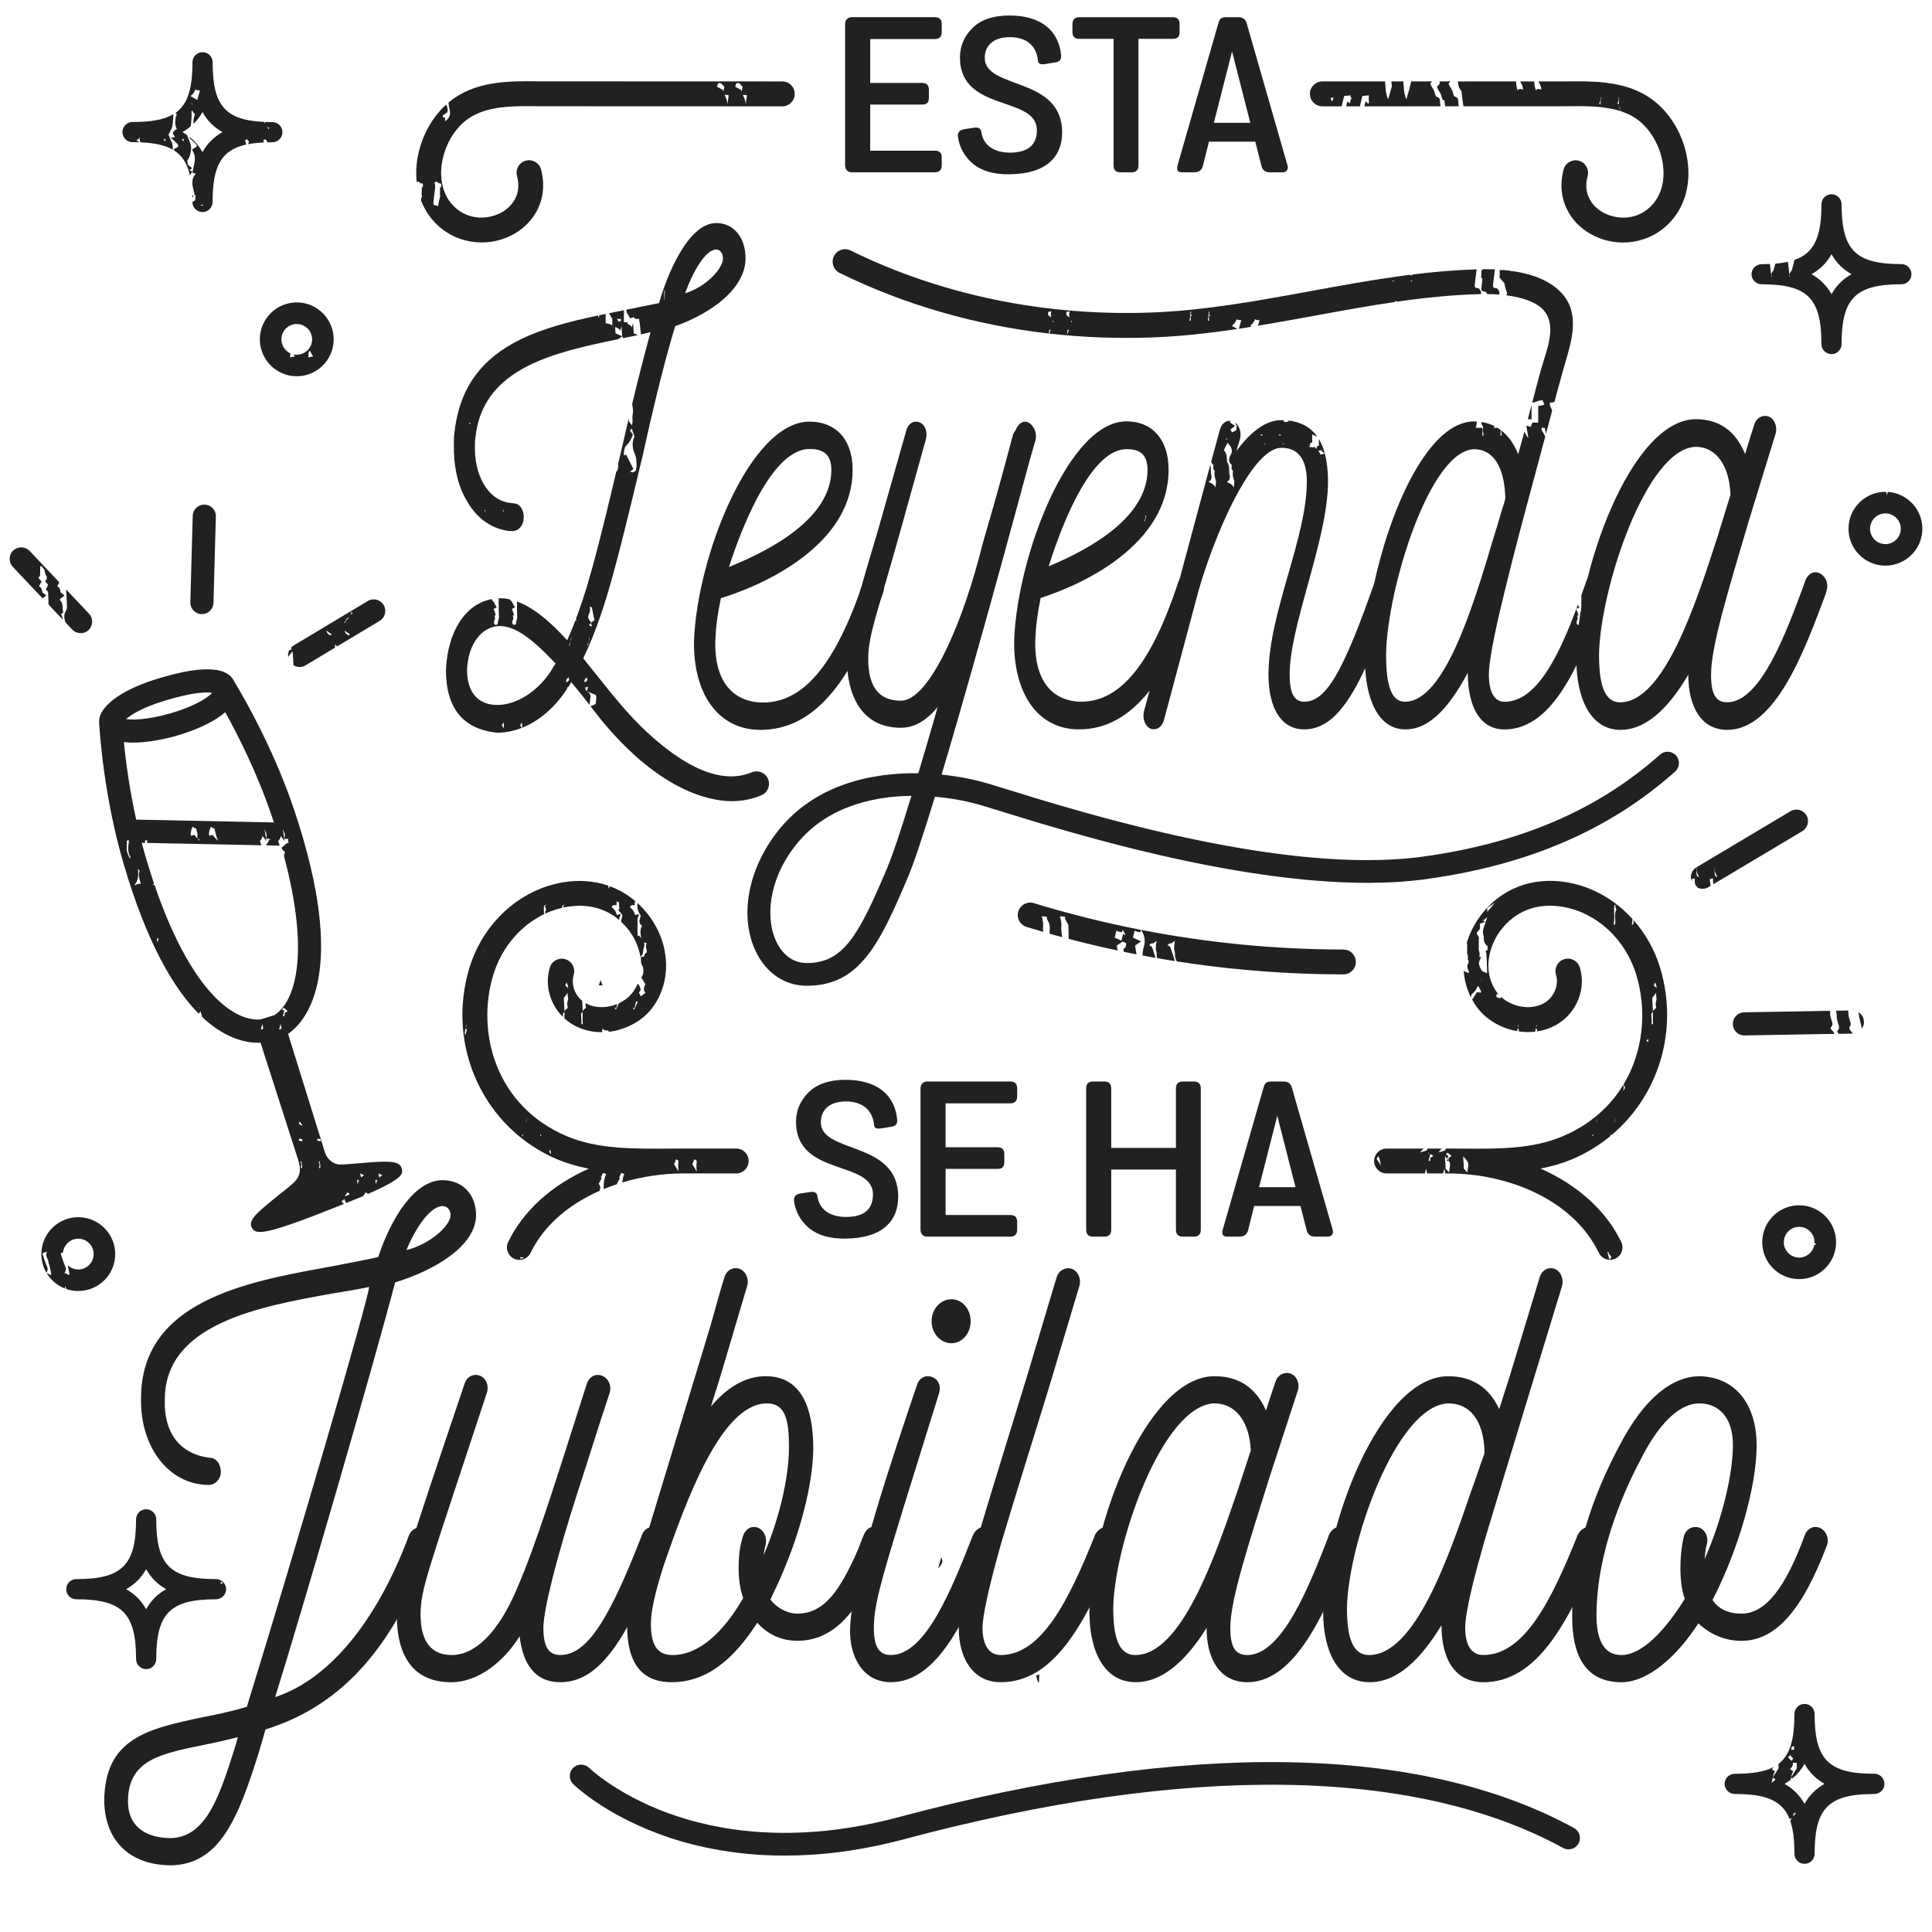 <?xml version="1.0" encoding="utf-8"?>
<!-- Generator: Adobe Illustrator 30.0.0, SVG Export Plug-In . SVG Version: 9.03 Build 0)  -->
<svg version="1.1" id="Layer_1" xmlns="http://www.w3.org/2000/svg" xmlns:xlink="http://www.w3.org/1999/xlink" x="0px" y="0px"
	 viewBox="0 0 850.39 850.39" style="enable-background:new 0 0 850.39 850.39;" xml:space="preserve">
<style type="text/css">
	.st0{fill:#212121;}
</style>
<g id="Design">
	<g>
		<g>
			<path class="st0" d="M383.01,66.32h28.48c1.98,0,3.02,0.94,3.02,2.92v3.58c0,1.98-1.04,3.02-3.02,3.02H375
				c-1.89,0-3.02-1.23-3.02-3.02V10.58c0-1.79,1.13-3.02,3.02-3.02h36.5c1.98,0,3.02,1.04,3.02,3.02v3.58
				c0,1.98-1.04,3.02-3.02,3.02h-28.48v19.33h22.92c1.98,0,2.92,1.04,2.92,3.02v3.58c0,1.98-0.94,2.92-2.92,2.92h-22.92V66.32z"/>
		</g>
		<g>
			<path class="st0" d="M456.39,57.27c0-15.28-33.86-7.73-33.86-31.97c0-4.9,1.79-9.24,5.47-12.92c3.68-3.68,9.15-5.56,16.22-5.56
				c13.96,0,21.69,6.6,22.82,17.26c0.28,1.98-0.57,3.11-2.55,3.4l-4.72,0.75c-1.98,0.28-2.92-0.28-2.92-1.79
				c-0.66-6.13-4.9-10.09-12.35-10.09c-7.45,0-11.04,3.87-11.04,9.15c0,14.05,34.05,7.92,34.05,32.82c0,10.66-6.98,18.3-23.3,18.39
				c-6.88,0.09-12.17-1.51-15.94-4.62c-3.68-3.11-5.94-7.07-6.6-11.79c-0.28-1.89,0.57-3.02,2.55-3.4l4.34-0.66
				c2.08-0.38,3.21,0.28,3.4,1.89c0.66,5.19,4.9,9.05,12.54,9.05C452.43,67.17,456.39,63.87,456.39,57.27z"/>
		</g>
		<g>
			<path class="st0" d="M516.28,7.57c1.98,0,2.92,1.04,2.92,3.02v3.58c0,1.98-0.94,2.92-2.92,2.92H501.1v55.74
				c0,1.98-1.04,3.02-3.02,3.02h-5c-1.98,0-2.92-1.04-2.92-3.02V17.09h-15.09c-1.98,0-3.02-0.94-3.02-2.92v-3.58
				c0-1.98,1.04-3.02,3.02-3.02H516.28z"/>
		</g>
		<g>
			<path class="st0" d="M520.25,75.85c-1.79,0-2.45-0.94-1.98-2.92l18.01-62.72c0.66-2.17,1.32-2.64,3.68-2.64h5.09
				c1.98,0,3.21,0.85,3.68,2.64l18.01,62.72c0.38,1.51-0.38,2.92-2.17,2.92h-5.56c-2.08,0-3.3-0.94-3.77-2.83l-2.73-10.66h-20.37
				l-2.64,10.56c-0.47,1.98-1.79,2.92-3.87,2.92H520.25z M550.33,54.06l-8.02-31.41l-8.02,31.41H550.33z"/>
		</g>
	</g>
	<g>
		<g>
			<path class="st0" d="M384.24,525.74c0-15.28-33.86-7.73-33.86-31.97c0-4.9,1.79-9.24,5.47-12.92c3.68-3.68,9.15-5.56,16.22-5.56
				c13.96,0,21.69,6.6,22.82,17.26c0.28,1.98-0.57,3.11-2.55,3.4l-4.72,0.75c-1.98,0.28-2.92-0.28-2.92-1.79
				c-0.66-6.13-4.9-10.09-12.36-10.09c-7.45,0-11.03,3.87-11.03,9.15c0,14.05,34.05,7.92,34.05,32.82c0,10.66-6.98,18.3-23.3,18.39
				c-6.88,0.09-12.17-1.51-15.94-4.62c-3.68-3.11-5.94-7.07-6.6-11.79c-0.28-1.89,0.57-3.02,2.55-3.4l4.34-0.66
				c2.07-0.38,3.21,0.28,3.4,1.89c0.66,5.19,4.9,9.05,12.54,9.05C380.28,535.65,384.24,532.34,384.24,525.74z"/>
		</g>
		<g>
			<path class="st0" d="M416.22,534.8h28.48c1.98,0,3.02,0.94,3.02,2.92v3.58c0,1.98-1.04,3.02-3.02,3.02h-36.5
				c-1.89,0-3.02-1.23-3.02-3.02v-62.25c0-1.79,1.13-3.02,3.02-3.02h36.5c1.98,0,3.02,1.04,3.02,3.02v3.58
				c0,1.98-1.04,3.02-3.02,3.02h-28.48v19.33h22.92c1.98,0,2.92,1.04,2.92,3.02v3.58c0,1.98-0.94,2.92-2.92,2.92h-22.92V534.8z"/>
		</g>
		<g>
			<path class="st0" d="M517.6,514.8h-28.48v26.5c0,1.98-1.04,3.02-3.02,3.02h-5c-1.98,0-3.02-1.04-3.02-3.02v-62.25
				c0-1.98,1.04-3.02,3.02-3.02h5c1.98,0,3.02,1.04,3.02,3.02v26.22h28.48v-26.22c0-1.98,1.04-3.02,3.02-3.02h4.9
				c1.98,0,3.02,1.04,3.02,3.02v62.25c0,1.98-1.04,3.02-3.02,3.02h-4.9c-1.98,0-3.02-1.04-3.02-3.02V514.8z"/>
		</g>
		<g>
			<path class="st0" d="M540.14,544.32c-1.79,0-2.45-0.94-1.98-2.92l18.01-62.72c0.66-2.17,1.32-2.64,3.68-2.64h5.09
				c1.98,0,3.21,0.85,3.68,2.64l18.01,62.72c0.38,1.51-0.38,2.92-2.17,2.92h-5.56c-2.08,0-3.3-0.94-3.77-2.83l-2.73-10.66h-20.37
				l-2.64,10.56c-0.47,1.98-1.79,2.92-3.87,2.92H540.14z M570.23,522.54l-8.02-31.41l-8.02,31.41H570.23z"/>
		</g>
	</g>
	<g>
		<g>
			<path class="st0" d="M194.84,519.47c8.72,0,14.7,6.26,14.7,15.38c0,13.38-17.93,24.21-35.62,29.62
				c-9.47,36.16-40.35,142.66-52.81,182.53c26.65-8.83,46.58-38.16,58.79-70.9c0.75-2.28,2.74-3.7,4.73-3.7
				c3.49,0,6.23,4.27,4.98,8.54c-15.69,41-36.37,68.91-72.74,80.3l-2.99,10.25c-8.97,28.48-16.94,48.98-38.36,49.55
				c-17.94,0-29.15-10.25-29.64-27.91c0-28.19,19.43-32.18,43.34-37.3c6.23-1.14,12.7-2.56,19.43-4.56
				c22.17-71.76,53.81-180.54,53.81-184.81c-5.23,1.14-10.71,1.99-15.94,2.85c-31.64,5.7-73.98,13.1-73.98,46.7
				c-0.5,14.24,6.23,23.92,19.68,25.63c2.99,0,4.98,2.85,4.98,6.26c0,3.13-2.49,5.7-5.23,5.7c-17.94,0-30.39-17.09-29.89-38.16
				c0-42.71,46.33-51.26,82.7-57.81c7.47-1.42,14.95-2.85,21.67-4.27C171.92,536.84,182.14,519.47,194.84,519.47z M104.66,764.65
				c-4.73,1.14-9.22,2.28-13.7,3.13c-19.18,3.99-34.62,6.26-34.62,25.06c0,11.96,8.97,16.23,18.93,16.23
				c15.69-0.57,21.42-18.51,28.65-41.58L104.66,764.65z M198.33,534.85c0-2.28-1.5-3.99-3.49-3.99c-5.48,0-11.96,9.68-15.94,19.36
				C189.36,547.66,198.33,539.4,198.33,534.85z"/>
		</g>
		<g>
			<path class="st0" d="M292.48,678.08c0,0.85-0.25,1.71-0.5,2.56c-16.19,42.43-28.65,59.8-45.34,59.8
				c-10.96,0-16.44-7.69-17.93-20.22c-7.22,11.67-18.68,20.22-29.89,20.22h-0.25c-15.69,0-23.91-10.25-23.91-29.62
				c0-14.24,5.98-31.04,29.89-101.94c0.75-2.28,2.74-3.7,4.73-3.7c4.23,0,6.23,4.27,4.98,7.97c-26.4,80.3-29.14,86.28-29.14,97.67
				c0,11.67,4.73,17.66,13.7,17.66c10.21,0,20.43-9.68,28.65-29.05c8.72-19.93,17.94-50.12,30.89-90.55c0.75-2.28,2.74-3.7,4.73-3.7
				c3.99,0,6.48,4.27,5.23,7.97c-5.48,16.52-10.21,31.89-13.95,43.28c-9.47,29.33-15.2,52.4-15.2,60.08
				c0,8.26,2.24,11.96,7.47,11.96c11.96,0,21.67-16.23,35.87-52.68c0.75-2.28,2.74-3.7,4.73-3.7c0.75,0,1.5,0.29,2.24,0.57
				C291.24,673.81,292.48,675.8,292.48,678.08z"/>
		</g>
		<g>
			<path class="st0" d="M390.12,678.08c0,2.28-3.24,9.68-4.73,12.81c-8.22,18.51-18.43,31.32-34.38,31.32
				c-6.73,0-12.95-2.56-17.69-7.97c-10.21,15.95-22.17,26.2-37.61,26.2c-13.45,0-19.68-8.54-19.68-25.06
				c0-12.81,4.73-27.05,7.72-36.45c1.49-5.12,28.9-94.82,29.64-97.67c1.5-5.41,3.49-12.81,5.48-19.08c0.75-2.56,2.74-3.99,4.98-3.99
				c3.74,0,6.23,4.27,4.98,7.97l-5.48,18.51c-4.23,14.24-6.23,21.36-10.46,34.46c6.97-8.26,14.95-13.38,24.16-13.38
				c15.69,0,20.92,13.95,20.92,31.89c-0.25,19.36-8.22,44.71-17.93,64.36c-0.25,0.57-0.5,1.42-1,1.99c2.74,3.7,7.47,6.26,11.96,6.26
				c12.46,0,18.93-11.68,25.16-24.77c3.99-8.54,3.99-13.38,8.47-13.38c0.75,0,1.49,0.29,2.24,0.57
				C388.88,673.52,390.12,675.8,390.12,678.08z M337.06,679.79c-0.5,1.71-0.75,3.42-1,4.84c6.48-14.81,11.21-33.6,11.21-47.55
				c0-11.39-1.25-19.36-9.71-19.36c-20.18,0-35.62,43-45.58,71.76c-3.74,11.96-5.48,19.65-5.48,25.34c0,9.11,2.74,13.67,9.47,13.67
				c11.71,0,22.42-9.97,31.14-25.06c-1.25-3.7-1.99-7.97-1.99-13.1c0-4.27,0.25-8.54,1.74-13.67c0.75-2.85,2.74-4.56,4.98-4.56
				C335.32,672.1,337.81,675.8,337.06,679.79z"/>
		</g>
		<g>
			<path class="st0" d="M438.44,678.08c0,0.85-0.25,1.71-0.5,2.56c-11.96,30.75-24.91,59.8-45.83,59.8
				c-11.96,0-18.43-10.82-17.93-23.92c0.75-22.21,18.43-74.32,29.39-106.79c0.75-2.56,2.74-3.99,4.73-3.99
				c3.24,0,6.48,2.85,4.98,7.69c-24.16,77.74-28.65,90.84-28.65,103.08c0,8.26,2.24,11.96,7.47,11.96
				c15.44,0,26.9-29.33,36.12-52.68c1-2.28,2.99-3.7,4.98-3.7c0.75,0,1.25,0.29,1.99,0.57C437.2,673.52,438.44,675.8,438.44,678.08z
				 M410.05,581.55c0-5.41,3.99-9.68,8.72-9.68c4.73,0,8.47,4.27,8.47,9.68c0,5.41-3.74,9.68-8.47,9.68
				C414.03,591.23,410.05,586.96,410.05,581.55z"/>
		</g>
		<g>
			<path class="st0" d="M492.24,678.08c0,0.85-0.25,1.71-0.5,2.56c-14.45,35.59-28.4,59.8-51.31,59.8
				c-11.96,0-18.43-10.25-18.43-23.92c0-8.26,2.49-18.51,8.72-41.01c6.73-22.5,14.2-46.42,21.42-70.05l12.95-43.28
				c1-3.13,3.99-4.56,6.73-3.7c2.74,1.14,4.24,4.56,3.24,7.69l-12.95,43.28c-6.97,22.78-14.2,45.56-21.42,69.77
				c-5.48,19.36-8.22,32.18-8.22,37.3c0,7.69,2.99,11.96,7.97,11.96c17.94,0,29.89-23.63,41.6-52.97c1-1.99,2.99-3.42,4.98-3.42
				c0.75,0,1.49,0.29,2.24,0.57C491,673.81,492.24,675.8,492.24,678.08z"/>
		</g>
		<g>
			<path class="st0" d="M595.12,678.08c0,0.85-0.25,1.71-0.5,2.56l-0.25,0.85c-9.47,23.92-22.92,58.95-45.34,58.95
				c-11.96,0-17.94-9.97-17.94-23.92c-9.96,15.95-20.43,23.92-31.14,23.92c-13.95,0-20.43-13.67-20.43-30.75
				c0-37.3,25.16-103.94,55.05-103.94c10.46,0,18.18,4.84,22.67,15.09c1.5-4.84,2.99-9.11,4.23-12.81c0.75-2.28,2.74-3.7,4.98-3.7
				c3.99,0,5.98,4.56,4.73,7.97l-12.46,38.16c-8.97,28.76-17.19,53.54-17.19,66.06c0,8.54,2.24,11.96,7.47,11.96
				c15.44,0,27.4-30.75,35.62-51.83l0.25-0.85c1-2.28,2.74-3.7,4.73-3.7c0.75,0,1.5,0.29,2.24,0.57
				C593.87,673.81,595.12,675.8,595.12,678.08z M544.55,656.72l5.98-18.22c-0.5-13.1-6.97-20.79-15.94-20.79
				c-22.92,0.57-44.09,61.79-44.59,89.98c0,12.53,2.24,20.79,9.71,20.79C519.89,728.48,534.59,685.77,544.55,656.72z"/>
		</g>
		<g>
			<path class="st0" d="M704.72,678.08c0,0.85-0.25,1.71-0.5,2.56c-14.45,35.59-28.4,59.8-51.31,59.8
				c-11.71,0-18.43-9.11-18.43-25.06c-8.72,14.24-18.93,25.06-31.64,25.06c-13.95,0-20.43-13.67-20.43-30.75
				c0-37.3,24.91-103.94,55.05-103.94c11.21,0,18.43,5.7,22.42,14.52l4.73-14.81l13.2-43.57c0.75-2.28,2.74-3.7,4.73-3.7
				c4.24,0,5.98,4.84,4.98,7.97c-2.49,8.26-32.13,105.08-34.38,113.05c-3.74,13.1-8.22,29.9-8.22,37.3c0,6.83,2.24,11.96,7.97,11.96
				c17.93,0,29.89-23.63,41.6-52.97c1-1.99,2.99-3.42,4.98-3.42c0.5,0,1.25,0.29,1.99,0.57
				C703.48,673.81,704.72,675.8,704.72,678.08z M647.43,656.72c2.24-5.98,3.99-11.67,5.73-16.23c0.25-0.85,0.25-1.42,0.25-1.99
				c-0.5-13.1-6.23-20.79-15.94-20.79c-22.92,0.85-44.09,61.79-44.59,89.98c0,12.53,2.24,20.79,9.71,20.79
				C622.77,728.48,637.46,685.77,647.43,656.72z"/>
		</g>
		<g>
			<path class="st0" d="M766.49,722.22c-6.97,0-13.45-2.56-18.93-7.69c-9.22,14.24-21.92,25.91-33.88,25.91
				c-16.19,0-21.67-12.25-21.67-28.76c0-33.03,12.95-60.65,21.17-76.03c10.46-19.93,22.67-29.9,35.12-29.9
				c16.44,0.57,24.91,13.38,24.91,30.47c0,17.94-7.97,45.85-19.43,68.06c2.74,3.99,6.97,5.98,12.7,5.98
				c10.46,0,19.18-10.82,27.9-34.46c0.75-2.28,2.74-3.7,4.73-3.7c3.74,0,6.48,4.27,4.98,8.26
				C793.15,709.12,781.44,722.22,766.49,722.22z M751.3,679.79c-0.75,2.28-0.75,4.56-1,6.55c7.72-17.66,12.46-37.3,12.46-50.4
				c0-11.96-6.23-18.22-14.7-18.22c-9.47,0-18.43,9.97-25.66,24.2c-6.48,12.25-19.68,39.87-19.68,69.2
				c0,10.25,2.99,17.37,10.96,17.37c9.22,0,19.68-11.39,27.9-24.77c-2.74-7.4-2.24-19.93-0.5-27.05c0.5-2.85,2.74-4.56,5.23-4.56
				C749.8,672.1,752.29,675.8,751.3,679.79z"/>
		</g>
	</g>
	<g>
		<g>
			<path class="st0" d="M579.28,428.59c0.05,0.05,0.1,0.09,0.15,0.14c2.59,0.07,5.19,0.11,7.78,0.13c0.04-0.09,0.07-0.18,0.1-0.27
				c0.07,0.07,0.13,0.13,0.21,0.2c0.03,0.03,0.07,0.05,0.1,0.07c1.23,0.01,2.45,0.03,3.68,0.03h0.01c3.02,0,5.48-2.45,5.48-5.47
				c0-3.02-2.45-5.48-5.47-5.48c-29.96-0.03-59.77-2.93-89.08-8.64c0.1,0.2,0.21,0.39,0.34,0.58c1.88,2.89,1.23,5.86,0.86,7.01
				c-0.42,1.29-0.5,2.55-0.52,3.69c1.91,0.36,3.83,0.71,5.75,1.05c-0.28-0.9-0.58-1.8-0.89-2.69l-0.44-1.32
				c-0.08-0.3-0.28-1.09-1.11-1.38c-0.17-0.06-0.31-0.11-0.41-0.16c0.1-0.12,0.2-0.24,0.29-0.34c0.14-0.15,0.27-0.31,0.4-0.46
				c0.3,0.05,0.63,0.05,0.98-0.08c0.6-0.23,1.02-0.61,1.47-1.01c0.05-0.04,0.09-0.08,0.14-0.12l0.01,0
				c-0.01,0.05-0.02,0.11-0.03,0.16c-0.19,1.04-0.39,2.18-0.32,3.3c0,0-0.01,0.01-0.01,0.01c0,0,0.01,0,0.01,0
				c0.03,0.49,0.1,0.97,0.26,1.44c0.1,0.3,0.1,0.65,0.1,1.06c0,0.5,0,1.09,0.21,1.69c0.65,0.11,1.29,0.22,1.94,0.33c0,0,0,0,0,0.01
				c0.26,0.04,0.52,0.09,0.79,0.14c0,0,0-0.01,0-0.01c1.68,0.28,3.36,0.56,5.05,0.83c-0.01-0.09-0.03-0.19-0.06-0.28
				c-0.37-1.28-0.8-2.55-1.22-3.81l-0.44-1.32c-0.08-0.3-0.28-1.09-1.11-1.38c-0.17-0.06-0.31-0.11-0.41-0.16
				c0.1-0.12,0.2-0.24,0.29-0.34c0.14-0.15,0.27-0.31,0.4-0.46c0.3,0.05,0.63,0.05,0.98-0.08c0.6-0.23,1.02-0.61,1.47-1.01
				c0.05-0.04,0.09-0.08,0.14-0.12l0.01,0c-0.01,0.05-0.02,0.11-0.03,0.16c-0.27,1.5-0.57,3.2-0.06,4.75c0.1,0.3,0.1,0.65,0.1,1.06
				c0,0.62,0,1.4,0.41,2.16c0.17,0.32,0.3,0.64,0.4,0.96c20.27,3.16,40.73,5.02,61.29,5.55
				C579.25,428.68,579.26,428.63,579.28,428.59z"/>
		</g>
	</g>
	<g>
		<g>
			<path class="st0" d="M494.99,419.02c1.01,0.21,2.01,0.41,3.02,0.61c0,0,0,0,0-0.01c0.75,0.15,1.49,0.3,2.24,0.45l-0.64-3.85
				l2.62-1.86l-3.55-1.65l0.74-3.06c0.33,0.17,0.72,0.37,1.17,0.45l1.35,0.24l0.26-1.05c-15.88-3.1-31.61-7.02-47.14-11.76
				c-1.4-0.43-2.88-0.29-4.17,0.4c-1.29,0.69-2.24,1.84-2.67,3.24c-0.43,1.4-0.28,2.88,0.4,4.17c0.69,1.29,1.84,2.24,3.24,2.67
				c2.45,0.75,4.9,1.47,7.35,2.18c-0.04-0.32-0.09-0.65-0.12-0.97c-0.04-0.34-0.01-0.74,0.03-1.17c0.04-0.56,0.09-1.18,0-1.84
				c-0.12-0.84-0.29-1.67-0.47-2.5c-0.03-0.13-0.06-0.27-0.09-0.4l2.19,0.18c0,0.06,0,0.13,0,0.19c0.02,0.81,0.38,1.5,0.68,2.05
				l0.18,0.34c0.06,0.13,0.14,0.25,0.21,0.35c0.08,0.41,0.15,0.83,0.21,1.25c0.09,0.65,0.04,1.28,0,1.84
				c-0.03,0.43-0.07,0.83-0.03,1.17c0.01,0.11,0.03,0.21,0.04,0.32c0.1,0.03,0.2,0.06,0.3,0.08c0,0,0,0,0,0
				c0.05,0.01,0.09,0.03,0.14,0.04c0.92,0.26,1.84,0.52,2.77,0.77c0,0,0-0.01,0-0.01c0.76,0.21,1.53,0.42,2.29,0.63
				c-0.15-1.09-0.31-2.19-0.43-3.29c-0.04-0.34-0.01-0.74,0.03-1.17c0.04-0.56,0.09-1.18,0-1.84c-0.12-0.84-0.29-1.67-0.47-2.5
				c-0.03-0.13-0.06-0.27-0.09-0.4l2.19,0.18c0,0.06,0,0.13,0,0.19c0.02,0.81,0.38,1.5,0.68,2.05l0.18,0.34
				c0.15,0.31,0.35,0.55,0.51,0.74c0.02,0.02,0.04,0.04,0.06,0.07l0.03,0.57c0.1,1.92,0.18,3.89,0.14,5.81
				c7.15,1.87,14.34,3.58,21.55,5.12l-0.36-2.15l2.53-1.8l1.65,0.77c-0.08,0.72-0.23,1.31-0.36,1.7c-0.02,0.06-0.04,0.13-0.05,0.19
				l-0.85,0.6l0.21,1.28c0.09,0.02,0.17,0.03,0.26,0.05c0,0,0,0,0,0C494.98,419.01,494.98,419.01,494.99,419.02z M493.59,414.07
				l-2.94-1.37l0.74-3.06c0.33,0.17,0.72,0.37,1.17,0.45l1.35,0.24l0.27-1.1c0.11,0.22,0.23,0.43,0.37,0.64
				c0.36,0.55,0.63,1.11,0.82,1.65c-0.4-0.09-0.75-0.26-1.05-0.42L493.59,414.07z"/>
		</g>
	</g>
	<g>
		<g>
			<path class="st0" d="M618.17,383.93c-0.05,0.16-0.1,0.32-0.16,0.47l-0.14-0.23C617.97,384.08,618.07,384.01,618.17,383.93z
				 M610.14,383.93c-0.05,0.16-0.1,0.32-0.16,0.47l-0.14-0.23C609.94,384.08,610.04,384.01,610.14,383.93z M491.46,370.62
				c0-0.04,0-0.07,0-0.11c0.01,0.01,0.01,0.03,0.02,0.04c0.19,0.37,0.36,0.72,0.52,1.06l-0.51,0.33c0-0.14-0.01-0.27-0.01-0.4
				C491.46,371.23,491.44,370.92,491.46,370.62z M334.1,317.22c0.04,0.16,0.08,0.32,0.11,0.48h-0.22
				C334.03,317.55,334.06,317.39,334.1,317.22z M326.07,317.22c0.04,0.16,0.08,0.32,0.11,0.48h-0.22
				C325.99,317.55,326.03,317.39,326.07,317.22z"/>
		</g>
	</g>
	<g>
		<g>
			<path class="st0" d="M582.04,46.8c0.18,0,3.35,0,8.49,0l1.07-4.33l0.04-0.22l2.91-0.29c-0.05,0.31-0.09,0.62-0.11,0.93l0.51,0.21
				l-0.22,0.59l-0.17,0.02l-0.04,0.22l-0.4,1.6l-1.1-0.95l-0.49,2.22c0.49,0,1,0,1.51,0c0.56,0,1.14,0,1.73,0l0,0
				c0.34,0,0.69,0,1.04,0v0c0.18,0,0.36,0,0.54,0v0c0.4,0,0.79,0,1.2,0l1.07-4.33l0.04-0.22l2.91-0.29
				c-0.18,1.05-0.17,2.08,0.03,3.09l-0.3,0.62l-1.25-1.09l-0.49,2.22c9.41,0,21.39,0,33.49-0.01c-0.02-0.14-0.03-0.29-0.05-0.43
				c-0.05-0.46-0.1-0.92-0.15-1.38c-0.01-0.1-0.01-0.23-0.01-0.36c-0.01-0.51-0.04-1.72-1.24-1.97c-0.56-0.11-0.68-0.29-0.99-1.49
				c-0.19-0.71-0.4-1.51-0.94-2.23c-0.43-0.56-0.75-1.32-1.06-2.05c-0.02-0.04-0.04-0.09-0.06-0.13l0.83-0.91c-3.12,0-6.21,0-9.24,0
				c-0.05,0.26-0.11,0.51-0.16,0.77c-0.43,1.94-1.01,3.91-1.56,5.81c-0.12,0.4-0.23,0.8-0.35,1.2L618.71,43
				c-0.04-0.29-0.14-0.59-0.23-0.89c-0.04-0.14-0.09-0.26-0.1-0.33c-0.21-0.82-0.36-1.57-0.4-2.06c-0.07-0.68-0.11-1.38-0.16-2.09
				c-0.04-0.59-0.08-1.19-0.13-1.8c-0.47,0-0.93,0-1.4,0l0,0c-1.31,0-2.61,0-3.88,0c0.1,0.7,0.16,1.42,0.22,2.13
				c-0.38,1.49-0.81,2.99-1.23,4.44c-0.12,0.4-0.23,0.8-0.35,1.2L610.68,43c-0.04-0.29-0.14-0.59-0.23-0.89
				c-0.04-0.14-0.09-0.26-0.1-0.33c-0.21-0.82-0.36-1.57-0.4-2.06c-0.07-0.68-0.11-1.38-0.16-2.09c-0.04-0.59-0.08-1.19-0.13-1.8
				c-15.56,0-27.26,0.01-27.61,0.01c-3.02,0-5.48,2.46-5.48,5.48S579.02,46.8,582.04,46.8z M586.35,42.86l0.57,0.24l-0.48,1.33
				l-0.34,0.08c-0.03-0.44-0.19-0.81-0.39-1.11C585.91,43.21,586.12,43.03,586.35,42.86z"/>
		</g>
	</g>
	<g>
		<g>
			<path class="st0" d="M643.28,40.41l0.85,6.38c23.48-0.01,44.81-0.01,45.51-0.02c5.08-0.06,10.25-0.12,15.15,0.41l-0.03-0.09
				l0.11-0.08c0.02,0.06,0.04,0.12,0.06,0.19c2.96,0.33,5.83,0.87,8.53,1.76l-0.59-1.63l0,0l-0.07-0.23l0.11-0.08
				c0.1,0.31,0.19,0.62,0.29,0.93c0.11,0.34,0.22,0.68,0.33,1.04c2.38,0.79,4.63,1.84,6.69,3.26c6.89,4.74,11.71,14.05,11.99,23.17
				c0.12,4.09-0.65,11.71-7.22,16.83c-6.75,5.27-15.34,4-20.47,0.6c-2.52-1.67-8.11-6.51-5.71-15.39c0.79-2.92-0.95-5.93-3.86-6.72
				c-2.92-0.78-5.93,0.95-6.72,3.86c-2.9,10.77,1.02,21.26,10.24,27.38c4.69,3.11,10.2,4.76,15.93,4.76c6.34,0,12.5-2.08,17.33-5.85
				c7.69-6,11.75-15.16,11.43-25.8c-0.38-12.64-6.95-25.15-16.73-31.87c-4.13-2.84-8.61-4.61-13.22-5.7
				c-0.01,0.07-0.02,0.13-0.04,0.2l-0.08-0.23c-1.99-0.47-4.01-0.81-6.03-1.06l0,0c0,0,0,0-0.01,0l0,0
				c-5.92-0.73-11.9-0.66-17.53-0.6c-0.32,0-5.05,0.01-12.37,0.01c0.06,0.12,0.12,0.24,0.19,0.36c0.46,0.85,0.89,1.65,0.98,2.38
				c0.04,0.3,0.04,0.62,0.01,0.94c-0.07-0.04-0.13-0.08-0.21-0.12c-0.23-0.12-0.84-0.43-1.54-0.12c-0.18,0.08-0.4,0.22-0.58,0.46
				c-0.44-1.25-0.6-2.55-0.69-3.9c-1.92,0-3.99,0-6.19,0c0.06,0.12,0.12,0.23,0.19,0.35c0.46,0.85,0.89,1.65,0.98,2.38
				c0.04,0.3,0.04,0.62,0.01,0.94c-0.07-0.04-0.13-0.08-0.21-0.12c-0.23-0.12-0.84-0.43-1.54-0.12c-0.18,0.08-0.4,0.22-0.58,0.46
				c-0.44-1.25-0.6-2.55-0.69-3.9c-7.6,0-16.5,0.01-25.62,0.01c0.15,1.89,0.71,3.33,1.82,4.5L643.28,40.41z M712.65,47.4l-0.5,0.19
				l0.52-0.4L712.65,47.4z M712.49,42.9c0.06-0.01,0.12-0.03,0.18-0.05c-0.01,0.26-0.02,0.51-0.04,0.77
				c-0.03,0.64-0.06,1.26-0.09,1.85l-0.01,0.24l0.02,0.09l-0.69-0.13C712.41,44.8,712.61,43.89,712.49,42.9z M705.11,37.41
				c0.02,0.02,0.04,0.05,0.07,0.07c-0.01,0.07-0.03,0.14-0.04,0.21l-0.15-0.41C705.03,37.32,705.07,37.37,705.11,37.41z
				 M704.46,42.9c0.06-0.01,0.12-0.03,0.18-0.05c-0.01,0.26-0.02,0.51-0.04,0.77c-0.03,0.64-0.06,1.26-0.09,1.85l-0.01,0.24
				l0.02,0.09l-0.69-0.13C704.38,44.8,704.58,43.89,704.46,42.9z"/>
		</g>
	</g>
	<g>
		<g>
			<path class="st0" d="M277.11,182.66c-0.07,0.28-0.13,0.55-0.19,0.82C276.98,183.25,277.05,182.98,277.11,182.66z"/>
		</g>
	</g>
	<g>
		<g>
			<path class="st0" d="M218.92,322.51c1.88,0,3.78-0.21,5.68-0.61l0,0c0.03-0.01,0.06-0.01,0.08-0.02c0,0,0,0,0,0
				c1.67-0.35,3.34-0.85,4.99-1.5l-0.72-1.18l0.74-1.24c0.1,0.8,0.16,1.57,0.17,2.34c0,0,0,0,0,0.01c1.98-0.79,3.94-1.79,5.84-3
				c5.29-3.35,10.08-8.2,13.83-14.01c0.04-0.05,0.08-0.1,0.11-0.15c-0.04-0.16-0.09-0.33-0.13-0.52l0.57-0.11
				c0.45-0.69,0.9-1.48,1.34-2.26c0.24,0.28,0.48,0.56,0.72,0.85c0,0,0,0,0,0c0.14,0.17,0.28,0.33,0.42,0.49
				c2.25,2.69,4.52,5.57,6.92,8.67l0.07-0.53c0.13-1.04,0.26-2.08,0.36-3.13c0.08-0.9-0.59-1.77-1.25-2.06
				c-0.16-0.07-0.3-0.16-0.41-0.26l3.73,1.48c0.64,0.59,0.6,1.34,0.34,3.02c-0.06,0.37-0.11,0.75-0.15,1.13l-2.25,0.92
				c0.6,0.78,1.21,1.57,1.83,2.37c3.69,4.81,8.88,10.98,15.22,17.01c0,0,0,0,0,0c0,0,0.01,0.01,0.01,0.01
				c0.29,0.28,0.58,0.55,0.88,0.83c0.02,0.01,0.03,0.02,0.05,0.03c0.08,0.04,0.17,0.07,0.25,0.09l-0.03,0.13
				c9.94,9.21,22.57,17.89,36.66,20.6c2.51,0.48,4.99,0.73,7.39,0.73c4.52,0,8.88-0.87,12.96-2.6c2.78-1.17,4.09-4.39,2.92-7.18
				c-1.17-2.78-4.39-4.09-7.18-2.92c-7.18,3.02-15.57,2.21-24.95-2.39c-6.61-3.25-13.75-8.41-21.23-15.35
				c-8.09-7.51-15.15-16.37-21.98-24.95c-1.96-2.47-3.99-5.01-6.01-7.49c3.57-7.35,6.8-15.8,10.16-26.58
				c4.21-13.75,9.06-33.4,16.03-62.7c5.44-24.62,9.98-42.71,14.28-56.91c8.28-2.93,15.82-7.15,21.23-11.88
				c6.38-5.57,9.75-11.78,9.75-17.96c0-4.52-1.23-8.4-3.57-11.22c-2.34-2.83-5.55-4.33-9.3-4.33c-5.1,0-10.14,3.84-14.99,11.42
				c-3.93,6.15-7.56,14.6-10.2,23.8l-14.42,2.91c0.01,0.12,0.02,0.24,0.02,0.37c0.04,0.81,0.46,1.43,0.8,1.92
				c0.09,0.13,0.19,0.27,0.26,0.4l0.62,1.13l1.45-0.58c0.21,0.31,0.49,0.54,0.86,0.7c0.52,0.22,1.01,0.19,1.57,0.01
				c0.2,1.3,0.4,2.57,0.54,3.84c0.11,1.03,0.21,2.06,0.29,3.11c1.43-0.32,2.86-0.65,4.27-1.02c-2.85,10.23-5.58,21.12-8.11,31.65
				c0.02,0.15,0.05,0.3,0.08,0.45c0.23,1.39,0.45,2.69,0.2,3.78c-0.21,0.91-0.16,1.75-0.13,2.5c0.04,0.75,0.07,1.39-0.14,2.01
				c-0.08,0.22-0.13,0.44-0.15,0.66l-0.08-0.13c-0.25-0.39-0.52-0.76-0.78-1.1c-0.16-0.21-0.38-0.49-0.47-0.65
				c0.04-0.43,0.02-0.81-0.04-1.15c-1.01,4.28-1.98,8.47-2.9,12.49v0c-0.13,0.57-0.27,1.14-0.4,1.7c-0.06,0.27-0.12,0.53-0.19,0.8
				c-0.07,0.32-0.15,0.63-0.22,0.95c-0.05,0.23-0.11,0.46-0.16,0.69c-0.08,0.36-0.17,0.71-0.25,1.06c-0.05,0.21-0.1,0.42-0.15,0.63
				c-0.07,0.32-0.15,0.63-0.22,0.94c-0.08,0.35-0.17,0.71-0.25,1.06l0.17,0.34c-0.01,0.53-0.13,1.11-0.27,1.78
				c-0.04,0.18-0.08,0.37-0.12,0.55c-0.02,0.01-0.05,0.03-0.07,0.04c-0.13,0.08-0.27,0.15-0.41,0.22
				c-6.68,28.3-9.59,39.21-13.06,51.05c-1.21,3.87-2.38,7.38-3.53,10.61c-0.02,0.06-0.05,0.13-0.07,0.19
				c-0.38,1.05-0.75,2.08-1.12,3.08c0.05,0.2,0.1,0.4,0.16,0.6c-0.14,0.05-0.3,0.12-0.46,0.21c-0.27,0.7-0.53,1.39-0.8,2.06
				l0.12,0.29l-0.25,0.04c-0.88,2.21-1.76,4.29-2.65,6.26c-7.97-8.91-15.36-14.64-22.08-17.12v1.56c0,1.9,0.04,3.67,0.12,5.4
				c0.01,0.27-0.1,0.67-0.23,1.08c-0.11,0.37-0.22,0.75-0.29,1.13l-0.04,0.23l0.03,0.23c0.01,0.1,0,0.24-0.03,0.39c0,0,0,0-0.01,0
				c-0.3,0.1-0.62,0.21-0.89,0.34l-0.09,0.04c-0.02-0.03-0.05-0.05-0.07-0.08c-0.25-0.28-0.5-0.56-0.62-0.78
				c0.01-0.12,0.04-0.35,0.07-0.53c0.03-0.2,0.06-0.41,0.09-0.65c0.3-0.44,0.36-0.86,0.34-1.17c-0.02-0.37-0.13-0.67-0.3-0.93
				l0.63-0.2l-0.41-1.38c-0.09-0.3-0.24-0.62-0.39-0.93c-0.06-0.12-0.14-0.29-0.2-0.42c0.02-0.01,0.04-0.02,0.07-0.04l1.34-0.7
				l-0.76-1.31c-0.06-0.1-0.11-0.21-0.16-0.32c-0.19-0.41-0.45-0.98-0.98-1.39c-0.08-0.06-0.22-0.17-0.36-0.28
				c0.05-0.06,0.09-0.12,0.14-0.17c-0.72-0.16-1.42-0.29-2.12-0.38v0c-0.01,0-0.01,0-0.02,0c-0.08-0.01-0.16-0.02-0.24-0.03
				c-0.25-0.03-0.5-0.05-0.75-0.07c-0.09-0.01-0.18-0.01-0.26-0.02c-0.06,0-0.12-0.01-0.18-0.01c0,0,0,0,0,0.01
				c-0.26-0.01-0.52-0.02-0.78-0.02c-0.23,0-0.46,0.01-0.69,0.02v1.88c-0.07,0.08-0.14,0.17-0.21,0.26
				c0.07,0.06,0.14,0.11,0.21,0.16v0.66c0,1.9,0.04,3.67,0.12,5.4c0.01,0.27-0.1,0.67-0.23,1.08c-0.11,0.37-0.22,0.75-0.29,1.13
				l-0.04,0.23l0.03,0.23c0.01,0.1,0,0.24-0.03,0.39c0,0,0,0-0.01,0c-0.3,0.1-0.62,0.21-0.89,0.34l-0.09,0.04
				c-0.02-0.03-0.05-0.05-0.07-0.08c-0.25-0.28-0.5-0.56-0.62-0.78c0.01-0.12,0.04-0.35,0.07-0.53c0.03-0.2,0.06-0.41,0.09-0.65
				c0.3-0.44,0.36-0.86,0.34-1.17c-0.02-0.37-0.13-0.67-0.3-0.93l0.63-0.2l-0.41-1.38c-0.09-0.3-0.24-0.62-0.39-0.93
				c-0.06-0.12-0.14-0.29-0.2-0.42c0.02-0.01,0.04-0.02,0.07-0.04l1.34-0.7l-0.76-1.31c-0.06-0.1-0.11-0.21-0.16-0.32
				c-0.19-0.41-0.45-0.98-0.98-1.39c-0.08-0.06-0.22-0.17-0.36-0.28c0.07-0.09,0.14-0.17,0.21-0.26l0.11-0.13
				c-11.63,2.01-19.67,14.07-20.41,31.28C196.31,311.79,203.91,321.07,218.92,322.51z M258.24,304.28c-0.34-0.31-0.5-0.79-0.7-1.67
				l1.35-0.27L258.24,304.28z M258.04,298.34c0.08-0.08,0.16-0.16,0.24-0.24c0.03,0.41,0.12,0.83,0.33,1.25l-1.18,1.02
				C257.16,299.82,257.06,299.27,258.04,298.34z M318.86,114.69C318.86,114.69,318.86,114.69,318.86,114.69
				c0-0.01-0.01-0.01-0.01-0.02C318.86,114.68,318.86,114.68,318.86,114.69z M315.28,109.82c1.68,0,2.94,1.68,2.94,3.92
				c0,4.64-7.82,12.74-16.65,15.32C305.01,119.46,310.57,109.82,315.28,109.82z M292.36,128.16c0.02-0.08,0.16-0.28,0.28-0.44
				c-0.08,1.53-0.11,2.95-0.1,4.28c-0.05,0.02-0.09,0.03-0.13,0.05C292.34,130.63,292.29,129.38,292.36,128.16z M274.55,200.03
				c0.11-1.4,0.24-2.99,0.82-3.57c1.47-1.48,2.44-2.96,2.95-4.52l0.22-0.68l-0.4-0.59c-0.22-0.34-0.47-0.64-0.7-0.92
				c-0.06-0.08-0.13-0.16-0.2-0.25c0.1-0.1,0.2-0.2,0.27-0.26c0.16-0.15,0.3-0.29,0.39-0.39l0.24-0.29c0.13,0.8,0.42,1.59,0.7,2.32
				c0.16,0.44,0.33,0.87,0.45,1.29l-0.19,0.42c-1.23,2.8-0.48,5.34,0.42,7.46c0.52,1.23,0.6,2.83,0.67,4.37l0.01,0.24
				c0.03,0.59-0.11,1.25-0.27,2.03c-0.04,0.18-0.08,0.37-0.12,0.55c-0.02,0.01-0.05,0.03-0.07,0.04c-0.42,0.23-0.85,0.47-1.31,0.65
				c-0.39-0.13-0.78-0.27-1.17-0.4c0.18-0.1,0.36-0.21,0.53-0.33l1.03-0.72l-3.22-6.35l-1.09,0.28
				C274.53,200.28,274.54,200.15,274.55,200.03z M259.01,270.85c0.05-0.16,0.12-0.32,0.19-0.47c0.23-0.53,0.55-1.26,0.52-2.19
				l-0.05-1.22c0.25,0.14,0.52,0.26,0.81,0.35c0.13,0.63,0.26,1.25,0.38,1.88c0.24,1.25,0.49,2.55,0.86,3.82
				c-0.33,0.12-0.74,0.31-1.07,0.7l-0.56,0.68l0.49,1.19l-0.54,0.09l-0.78-0.63l1.04-1C258.97,272.59,258.67,271.84,259.01,270.85z
				 M258.58,283.71c0.05-0.12,0.11-0.24,0.17-0.36c0.21-0.41,0.46-0.92,0.51-1.57c0.02-0.31,0.03-0.61,0.04-0.92l0.23-0.11
				c-0.03,0.18-0.06,0.36-0.09,0.52c-0.05,0.28-0.09,0.56-0.16,0.83c-0.23,0.85-0.45,1.63-0.67,2.37
				C258.51,284.06,258.53,283.84,258.58,283.71z M250.55,283.71c0.05-0.12,0.11-0.24,0.17-0.36c0.21-0.41,0.46-0.92,0.51-1.57
				c0.02-0.31,0.03-0.61,0.04-0.92l0.23-0.11c-0.03,0.18-0.06,0.36-0.09,0.52c-0.05,0.28-0.09,0.56-0.16,0.83
				c-0.23,0.85-0.45,1.63-0.67,2.37C250.48,284.06,250.5,283.84,250.55,283.71z M250.01,298.34c0.08-0.08,0.16-0.16,0.24-0.24
				c0.03,0.41,0.12,0.83,0.33,1.25l-1.18,1.02C249.13,299.82,249.03,299.27,250.01,298.34z M221.76,320.42
				c-0.01,0.03-0.03,0.06-0.05,0.09l-0.8-1.31l0.74-1.24c0.1,0.8,0.16,1.57,0.17,2.34C221.81,320.34,221.78,320.38,221.76,320.42z
				 M210.14,280.75c2.61-3.35,6.12-5.19,9.86-5.19c0.12,0,0.24,0.01,0.36,0.01l0,0c0.55,0.02,1.11,0.07,1.67,0.16l0,0
				c5.93,0.94,12.83,5.98,22.53,16.35c-0.85,1.13-1.5,2.27-2.12,3.38c-5.94,9.02-15.18,14.84-23.53,14.84
				c-8.47,0-13.33-5.6-13.33-15.36C205.79,289.21,207.36,284.3,210.14,280.75z"/>
		</g>
	</g>
	<g>
		<g>
			<path class="st0" d="M456.6,739.49l0.28,0.95l0.44-0.07l0.01,0.01c0.01-1.11,0.05-2.23,0.14-3.42l-1.44,0.59l0.51,1.71
				l-0.08,0.05L456.6,739.49z"/>
		</g>
	</g>
	<g>
		<g>
			<path class="st0" d="M413.37,689.87c0.58-0.63,2.2-2.41,0.91-4.37c-0.47,1.63-0.93,3.27-1.38,4.92l0.14-0.18
				C413.13,690.13,413.25,690,413.37,689.87z"/>
		</g>
	</g>
	<g>
		<g>
			<path class="st0" d="M184.02,79.81c0.1,0.11,0.21,0.21,0.33,0.31c0.59,0.47,1.3,0.67,1.9,0.81c-0.11,0.24-0.2,0.56-0.15,0.95
				c0,0.01,0,0.01,0,0.02l-0.05,0.03c0.02,0.04,0.04,0.09,0.06,0.13c0.02,0.13,0.03,0.26,0.04,0.4h-0.51v1.45v1.45
				c-0.21,0-0.35-0.08-0.38-0.11c0.11,0.09,0.35,0.44,0.5,0.64c0.01,0.01,0.01,0.02,0.02,0.03c-0.09,0.4-0.18,0.79-0.28,1.19
				c-0.08,0.33-0.16,0.66-0.23,0.99c0.16,0.41,0.32,0.82,0.5,1.23c0,0,0,0,0,0c0.01,0.02,0.02,0.05,0.03,0.07
				c0.17,0.4,0.35,0.79,0.53,1.17c0.02,0.04,0.03,0.07,0.05,0.11c0.2,0.41,0.41,0.81,0.63,1.21c0.01,0.01,0.01,0.02,0.02,0.03l0,0
				c1.88,3.44,4.44,6.46,7.62,8.94c4.83,3.77,10.99,5.85,17.33,5.85c5.73,0,11.24-1.65,15.93-4.76
				c9.22-6.12,13.14-16.61,10.24-27.38c-0.79-2.91-3.8-4.64-6.72-3.86c-2.92,0.79-4.65,3.8-3.86,6.72c2.4,8.88-3.2,13.72-5.71,15.39
				c-5.13,3.4-13.72,4.67-20.47-0.6c-6.57-5.13-7.34-12.75-7.22-16.83c0.28-9.12,5.09-18.44,11.98-23.17
				c8.33-5.73,19.64-5.59,30.57-5.46c1.58,0.02,106.55,0.04,107.61,0.04c3.02,0,5.48-2.46,5.48-5.48s-2.46-5.48-5.48-5.48
				c-1.06,0-105.94-0.02-107.48-0.04c-12.06-0.14-25.73-0.29-36.9,7.39c-0.87,0.6-1.72,1.25-2.54,1.93
				c0.08,1.05,0.22,2.15,0.51,3.21c0.56,2.11-0.24,4.03-2.1,5.04l0.15-1.45l-0.96-0.31l-0.15-0.79l1.99-1.35l0.14-0.53
				c0.27-1.02-0.17-1.92-0.52-2.64c-0.05-0.09-0.08-0.17-0.12-0.26c-1.77,1.61-3.39,3.42-4.85,5.38c-0.01,0.01-0.02,0.03-0.03,0.04
				c-0.2,0.27-0.39,0.53-0.58,0.81c-0.02,0.03-0.04,0.06-0.06,0.08c-0.18,0.26-0.36,0.52-0.54,0.79c-0.01,0.01-0.02,0.03-0.03,0.04
				l0,0c-4.23,6.36-6.81,14.09-7.04,21.87c-0.05,1.77,0.02,3.5,0.2,5.19L184.02,79.81z M320.62,42.94c-0.17,0.87-0.3,1.8-0.37,2.84
				c-0.22-1.45-0.62-2.67-1.21-3.74c-0.02-0.07-0.02-0.14-0.03-0.22c0-0.02,0-0.03-0.01-0.05l0.84,0.02
				c0.61,0.01,0.84,0.12,0.83,0.11C320.7,41.94,320.76,42.21,320.62,42.94z M327.88,41.79c0.61,0.01,0.84,0.12,0.83,0.11
				c0.02,0.05,0.08,0.31-0.06,1.04c-0.17,0.87-0.3,1.8-0.37,2.84c-0.22-1.45-0.62-2.67-1.21-3.74c-0.02-0.07-0.02-0.14-0.03-0.22
				c0-0.02,0-0.03-0.01-0.05L327.88,41.79z M324.02,36.8l0.96-0.4l-0.07,0.15l0.9,0.35c0.13,0.39,0.4,0.88,1.04,1.11
				c0.01,0,0.01,0,0.02,0.01c-0.06,0.4-0.14,0.81-0.22,1.23l-0.19,1l-0.41-0.8l-2.44-1.27C323.74,37.73,323.88,37.27,324.02,36.8z
				 M315.99,36.8l0.96-0.4l-0.07,0.15l0.9,0.35c0.13,0.39,0.4,0.88,1.04,1.11c0.01,0,0.01,0,0.02,0.01
				c-0.06,0.4-0.14,0.81-0.22,1.23l-0.01,0.07c-0.03,0.11-0.07,0.22-0.1,0.33l0.04,0.02l-0.11,0.59l-0.41-0.8l-2.44-1.27
				C315.7,37.73,315.85,37.27,315.99,36.8z M299.81,39.18c0,0.01,0,0.01,0,0.02c0,0,0-0.01-0.01-0.01
				C299.81,39.19,299.81,39.18,299.81,39.18z M291.78,39.18c0,0.01,0,0.01,0,0.02c0,0,0-0.01-0.01-0.01
				C291.78,39.19,291.78,39.18,291.78,39.18z M194.29,80.93c-0.11,0.24-0.2,0.56-0.15,0.95c0.03,0.19,0.05,0.38,0.06,0.58h-0.51
				v1.45v1.45c-0.21,0-0.35-0.08-0.38-0.11c0.11,0.09,0.35,0.44,0.5,0.64c0.01,0.01,0.01,0.02,0.02,0.03
				c-0.09,0.4-0.18,0.79-0.28,1.19c-0.29,1.22-0.59,2.47-0.71,3.79c0,0-0.01-0.01-0.01-0.01l-0.42-0.42l-0.59-0.01
				c-0.32-0.01-0.64-0.14-0.85-0.37c-0.17-0.19-0.25-0.42-0.23-0.67c0.13-1.72,0.37-3.49,0.6-5.19l0.15-1.09
				c0.08-0.58,0.23-1.74-0.32-2.67l0.87-0.65c0.1,0.11,0.21,0.21,0.33,0.31C192.98,80.6,193.68,80.79,194.29,80.93z"/>
		</g>
	</g>
	<g>
		<g>
			<g>
				<path class="st0" d="M730.73,426.01c-2.4-7.95-6.47-15.1-11.71-21.01c0.04,0.57,0.05,1.11-0.07,1.54
					c-0.04,0.17-0.08,0.34-0.12,0.5l-0.44-0.11c-0.05-0.01-0.1-0.02-0.14-0.04c0.2-0.81,0.28-1.61,0.31-2.39
					c-1.42-1.56-2.92-3.03-4.49-4.4l0,0c-0.07-0.06-0.14-0.12-0.2-0.18c0,0,0,0,0,0c-6.91-5.96-15.22-10.06-24.18-11.57
					c-15.29-2.59-29.17,2.8-38.08,14.78c-1.11,1.49-2.09,3.03-2.95,4.61c0-0.01,0-0.01,0.01-0.02c-0.2,0.37-0.39,0.73-0.58,1.1
					c-0.05,0.1-0.1,0.2-0.15,0.29c-0.22,0.44-0.43,0.89-0.63,1.33c-0.02,0.04-0.03,0.08-0.05,0.12c-0.55,1.25-1.03,2.51-1.44,3.78
					c0,0.02,0,0.03,0,0.05c-0.08,0.26-0.17,0.51-0.24,0.77c0.06,0.1,0.13,0.2,0.2,0.31v4.16c0.33,0.84,0.58,1.9,0.21,2.94l0.38,0.08
					c0.01,0.33,0.03,0.66,0.04,0.99l-0.31,0.73c-0.47,1.1-0.18,1.96,0.45,3.25c-0.02,0.23-0.07,0.48-0.12,0.74
					c-0.19-0.07-0.4-0.17-0.61-0.28l-1.55-0.72c0.3,4.08,1.37,8.05,3.21,11.7c0.04-0.44,0.1-0.86,0.21-1.24
					c0.05-0.17,0.5-0.58,0.76-0.82c0.32-0.29,0.63-0.58,0.89-0.89c0.3-0.36,0.46-0.74,0.59-1.05c0.03-0.08,0.07-0.16,0.11-0.24
					l0.26-0.53l0.45-0.27c0.02,0.1,0.05,0.2,0.1,0.31c0.16,0.38,0.37,0.75,0.59,1.12c0.2,0.34,0.41,0.69,0.45,0.91
					c0.04,0.25,0.05,0.42,0.04,0.53c-0.15,0.01-0.42,0.02-0.89-0.05l-0.92-0.13l-2.15,3.29c0.59,1.08,1.25,2.14,1.99,3.15
					c4.02,5.57,10.61,9.47,17.79,10.71c0.02-0.11,0.04-0.22,0.07-0.33c0.07-0.34,0.14-0.69,0.19-1.03l0.56,0.81
					c-0.06,0.18-0.11,0.37-0.16,0.56c-0.01,0.03-0.02,0.06-0.02,0.09c0.83,0.12,1.66,0.21,2.5,0.26c0,0,0,0,0,0
					c0.08,0,0.15,0.01,0.23,0.01l0,0c0.2,0.01,0.39,0.02,0.59,0.03c1.37,0.05,2.72-0.01,4.04-0.16c0.03-0.18,0.07-0.37,0.11-0.57
					c0.07-0.34,0.14-0.69,0.19-1.03l0.56,0.81c-0.06,0.18-0.11,0.37-0.16,0.56c-0.01,0.05-0.03,0.09-0.04,0.14
					c5.88-0.83,11.09-3.65,14.73-8.07c4.71-5.71,6.3-13.22,4.25-20.08c-0.86-2.89-3.92-4.54-6.82-3.68
					c-1.4,0.42-2.56,1.36-3.25,2.65c-0.7,1.29-0.85,2.77-0.43,4.17c0.99,3.3,0.14,7.12-2.21,9.97c-3.24,3.93-8.05,4.4-10.63,4.34
					c-3.1-0.1-6.17-1.04-8.74-2.58l0,0c-0.57-0.34-1.12-0.71-1.63-1.11c-0.32-0.24-0.62-0.49-0.91-0.76l-0.59,0.64
					c-0.06-0.03-0.12-0.06-0.17-0.09c-0.28-0.15-0.81-0.44-1.44-0.54c0.12-0.37,0.2-0.79,0.11-1.24l0.81-0.07
					c-0.23-0.27-0.45-0.54-0.65-0.82c-6.32-8.75-3.77-19.91,1.57-27.08c6.46-8.69,16.21-12.42,27.45-10.51
					c14.93,2.53,27.64,14.31,32.39,30.02c1.12,3.71,1.88,7.57,2.28,11.51c0.02,0.25,0.05,0.49,0.07,0.74
					c0.02,0.23,0.04,0.46,0.06,0.69c0.02,0.28,0.04,0.57,0.06,0.85c0.01,0.17,0.02,0.34,0.03,0.51c0.02,0.34,0.04,0.68,0.05,1.02
					c0,0.09,0.01,0.19,0.01,0.28c0.01,0.41,0.03,0.81,0.03,1.22c0.16,10.74-2.45,21.74-8.23,31.34l0.72,1.47
					c-0.2,0.27-0.39,0.58-0.54,0.94l-0.13,0.3c-0.05-0.04-0.11-0.08-0.17-0.12c0.13-0.52,0.23-1.08,0.18-1.67
					c-0.02-0.26-0.09-0.49-0.19-0.69c-5.75,9.44-14.57,17.52-26.85,22.67c-13.33,5.59-28.32,5.47-43.77,5.35l-0.08,0
					c-2.12-0.02-4.13-0.03-6.15-0.03h-1.14L636,506.4l-2.73,0.83c0.24-0.59,0.74-1.1,1.45-1.68h-3.3h-0.05h-2.93l-0.48,0.85
					l-2.73,0.83c0.24-0.59,0.74-1.1,1.45-1.68h-16.36c-1.58,0-3,0.67-4,1.74c0.01,0.05,0.03,0.11,0.04,0.16l-0.15-0.05
					c-0.85,0.97-1.38,2.23-1.38,3.62c0,3.02,2.46,5.48,5.48,5.48h16.86l0.35-1.26c0.08-0.3,0.16-0.58,0.24-0.86l0.37,1.97
					c-0.06,0.05-0.11,0.1-0.16,0.15h2.52h0.31h4.39l0.35-1.26c0.08-0.3,0.16-0.58,0.24-0.86l0.37,1.97
					c-0.06,0.05-0.11,0.1-0.16,0.15h1.59c0.75,0,1.5,0.01,2.26,0.03c0.33,0.01,0.66,0.02,0.99,0.03
					c24.32,0.89,51.7,11.78,62.92,34.87c0.92,1.9,2.81,3.08,4.93,3.08c0.72,0,1.42-0.15,2.09-0.42l0,0c0.1-0.04,0.2-0.08,0.3-0.13
					c2.72-1.32,3.85-4.61,2.53-7.32c-6.69-13.76-18.96-24.91-35.49-32.28c5.15-1.01,9.63-2.33,13.7-4.03
					c6.33-2.65,12.06-6.17,17.11-10.35c-0.04-0.01-0.07-0.02-0.11-0.03c0.05-0.17,0.1-0.32,0.14-0.4c0.08-0.15,0.17-0.31,0.27-0.47
					c0.01,0.24,0.01,0.45,0,0.63C729.97,482.37,739.07,453.6,730.73,426.01z M676.18,451.2c0.13,0.12,0.27,0.23,0.41,0.34
					l-0.48,0.26C676.14,451.59,676.16,451.4,676.18,451.2z M668.15,451.2c0.13,0.12,0.27,0.23,0.41,0.34l-0.48,0.26
					C668.11,451.59,668.13,451.4,668.15,451.2z M651.88,431.21c0.04-0.1,0.07-0.21,0.09-0.32l0.18,0.44L651.88,431.21z
					 M654.77,418.18l-0.84,0.31l0.3,1.24c0.12,1.57,0.17,3.12,0.23,4.62c0.03,0.98,0.07,1.96,0.12,2.93
					c0.02,0.32-0.05,0.69-0.13,1.09c-0.19-0.07-0.4-0.17-0.61-0.28l-1.62-0.75c-0.12-0.27-0.25-0.52-0.38-0.78
					c-0.75-1.52-1.15-2.44-0.64-3.64l0.7-1.64l-0.8-0.17c0.37-1.04,0.12-2.1-0.21-2.94v-4.21c0-0.11,0.01-0.22,0.02-0.33
					c0.05-0.45,0.12-1.13-0.35-1.73c-0.77-0.99-0.72-1.45,0.26-2.3c0.84-0.73,0.67-1.81,0.53-2.67c-0.01-0.1-0.03-0.19-0.04-0.28
					l2.48-0.91l-1.21-0.65c0.13-0.02,0.26-0.06,0.39-0.11c0.57-0.23,1.18-0.78,1.5-1.46c0,0.12,0,0.25-0.01,0.38
					c-0.09,0.79-0.4,1.62-0.73,2.5c-0.22,0.59-0.44,1.18-0.61,1.78l-0.05,0.18c-0.26,0.92-0.59,2.07-0.14,3.12
					c0.12,0.28,0.13,0.68,0.14,1.15c0.03,1,0.06,2.38,1.33,3.51c0.1,0.09,0.22,0.17,0.37,0.25V418.18z M657.97,397.63l-0.13-0.09
					l-0.88,1.05c-0.19,0.23-0.37,0.45-0.54,0.67c-0.33,0.41-0.61,0.77-0.92,1.06c-0.41,0.38-0.66,0.78-0.81,1.18
					c-0.02-0.68-0.05-1.32-0.08-1.85l3.42-2.31C658.01,397.43,657.99,397.53,657.97,397.63z M711.22,399.69
					c0.05,0.12,0.14,0.3,0.25,0.5c0.01,0.02,0.02,0.03,0.03,0.05c-0.77,1.49-0.65,3.02-0.55,4.27c0.06,0.76,0.12,1.48-0.03,2.04
					c-0.04,0.17-0.08,0.34-0.12,0.5l-0.44-0.11c-0.05-0.01-0.1-0.02-0.14-0.04c0.41-1.71,0.35-3.39,0.28-5.02
					c-0.04-1.08-0.08-2.1,0-3.13c0.1-0.07,0.2-0.14,0.31-0.21c0.27-0.16,0.51-0.33,0.73-0.5c-0.05,0.09-0.1,0.18-0.17,0.28
					l-0.44,0.64L711.22,399.69z M728.48,432.39c0.45,0.79,0.68,1.6,0.72,2.47l-1.28-1.06L728.48,432.39z M727.54,444.84
					c-0.04-1.01-0.1-2.02-0.16-3.03l-0.1-1.65c-0.02-0.31-0.01-0.62-0.01-0.93l1.69-2.2c-0.07,0.67,0.02,1.32,0.1,1.91
					c0.06,0.45,0.14,1.07,0.05,1.27c-0.55,1.21-0.33,2.26-0.19,2.95c0.04,0.17,0.07,0.33,0.09,0.46c-0.08,0.07-0.17,0.14-0.26,0.22
					c-0.25,0.2-0.52,0.43-0.77,0.69l-0.43,0.43v0.6c0,0.39-0.01,0.82-0.02,1.26c-0.02,1.11-0.04,2.37,0.05,3.64
					c0.01,0.15,0.02,0.29,0.04,0.44c-0.18-0.07-0.39-0.14-0.65-0.2c0.11-0.61,0.05-1.19,0.01-1.71c-0.02-0.17-0.03-0.34-0.04-0.51
					l-0.1-2.28C727.49,445.74,727.55,445.12,727.54,444.84z M725.61,457.43c-0.09,0.46-0.13,0.93-0.15,1.39l-0.07-0.09
					c-0.15-0.18-0.33-0.36-0.49-0.52c-0.1-0.1-0.23-0.23-0.3-0.29L725.61,457.43z M607.01,511.69l-0.22-0.29
					c-0.91-1.19-0.91-1.41-0.51-1.9l0.5-0.62c0.05,0.15,0.1,0.3,0.14,0.45c0.35,1.09,0.67,2.13,0.81,3.16
					c0.03,0.2,0.05,0.4,0.07,0.61C607.6,512.61,607.34,512.14,607.01,511.69z M629.08,507.47c-0.18,0.17-0.34,0.33-0.48,0.5
					l0.21-0.63L629.08,507.47z M629.66,509.54c0,0-0.03-0.08-0.04-0.21c0.03,0.47-0.06,1.01-0.15,1.6
					c-0.01,0.05-0.01,0.09-0.02,0.14c-0.07-0.02-0.13-0.04-0.2-0.05c-0.17-0.04-0.33-0.06-0.48-0.06l0.68-2.41l-0.44-0.11l1.08-0.33
					l0.82,0.75L629.66,509.54z M637.69,509.54c0,0-0.03-0.08-0.04-0.21c0.03,0.47-0.06,1.01-0.15,1.6
					c-0.01,0.05-0.01,0.09-0.02,0.14c-0.07-0.02-0.13-0.04-0.2-0.05c-0.17-0.04-0.33-0.06-0.48-0.06l0.68-2.41l-0.96-0.24l0.32-0.96
					l1.11,0.56l-0.03,0.03l1.02,0.93L637.69,509.54z M638.09,514.09c-0.08,0.49-0.15,0.98-0.19,1.46l-0.03,0.28
					c-0.01,0.08-0.02,0.17-0.03,0.26c-0.28-0.36-0.59-0.69-0.87-0.99c-0.27-0.29-0.53-0.56-0.73-0.82c0-0.1,0.01-0.21,0.02-0.32
					c0.02-0.21,0.03-0.41,0.03-0.6c-0.01-0.64-0.07-1.27-0.13-1.9c-0.09-0.86-0.17-1.68-0.08-2.48c0.09,0.1,0.18,0.21,0.27,0.31
					c0.72,0.82,1.47,1.67,1.81,2.56C638.36,512.34,638.22,513.23,638.09,514.09z M646.12,514.09c-0.08,0.49-0.15,0.98-0.19,1.46
					l-0.03,0.28c-0.01,0.08-0.02,0.17-0.03,0.26c-0.28-0.36-0.59-0.69-0.87-0.99c-0.27-0.29-0.53-0.56-0.73-0.82
					c0-0.1,0.01-0.21,0.02-0.32c0.02-0.21,0.03-0.41,0.03-0.6c-0.01-0.64-0.07-1.27-0.13-1.9c-0.09-0.86-0.17-1.68-0.08-2.48
					c0.09,0.1,0.18,0.21,0.27,0.31c0.72,0.82,1.47,1.67,1.81,2.56C646.39,512.34,646.25,513.23,646.12,514.09z M707.89,551.01
					c0.2,0.74,0.63,1.43,1.1,1.83c0.2,0.17,0.33,0.28-0.03,1.05c-0.07,0.14-0.25,0.33-0.43,0.46c-0.13-0.16-0.26-0.36-0.3-0.49
					c-0.29-0.88-0.49-1.83-0.68-2.83C707.66,551.02,707.78,551.02,707.89,551.01z M701.19,500.08c-0.12-0.06-0.24-0.1-0.38-0.12
					c0.05-0.17,0.1-0.32,0.14-0.4c0.08-0.15,0.17-0.31,0.27-0.47C701.25,499.49,701.25,499.81,701.19,500.08z M702.53,494.14
					c0.01-0.4,0.12-0.75,0.35-1.09c0.13-0.2,0.2-0.39,0.24-0.58l0.1-0.01C703,493.02,702.77,493.57,702.53,494.14z M710.91,493.05
					c0.13-0.2,0.2-0.39,0.24-0.58l0.1-0.01c-0.21,0.55-0.45,1.11-0.69,1.68C710.57,493.74,710.69,493.39,710.91,493.05z"/>
			</g>
		</g>
		<g>
			<g>
				<path class="st0" d="M273.89,520.47c8.93-2.68,18.21-3.97,26.84-3.97h0.46h0.32h22.54c3.02,0,5.48-2.46,5.48-5.48
					s-2.46-5.48-5.48-5.48h-10.83h-0.88h-11.61c-2.02,0-4.02,0.01-6.15,0.03l-0.08,0c-15.45,0.11-31.43,0.24-44.77-5.35
					c-31.52-13.21-40.28-45.74-32.63-71.04c3.63-12.03,11.94-21.75,22.34-26.78c-0.01-0.17-0.01-0.34-0.02-0.52
					c-0.04-1.07-0.09-2.1,0-3.12c0.09-0.07,0.2-0.14,0.31-0.21c0.27-0.16,0.51-0.33,0.73-0.5c-0.05,0.09-0.1,0.18-0.17,0.28
					l-0.44,0.64l0.29,0.72c0.05,0.12,0.14,0.3,0.25,0.49c0.01,0.02,0.02,0.03,0.03,0.05c-0.34,0.66-0.5,1.32-0.57,1.97
					c0.86-0.4,1.74-0.78,2.62-1.11c0.09-0.03,0.18-0.07,0.27-0.1c1.53-0.57,3.09-1.04,4.68-1.41c0.01-0.27,0.02-0.55,0.05-0.82
					c0.09-0.07,0.2-0.14,0.31-0.21c0.27-0.16,0.51-0.33,0.73-0.5c-0.05,0.09-0.1,0.18-0.17,0.28l-0.44,0.64l0.18,0.46
					c0.47-0.1,0.95-0.19,1.43-0.27c8.94-1.51,16.93,0.54,23.08,5.8l0-0.69l0.68-1.99l-1.77,0.46c-0.12-0.63-0.4-1.2-0.68-1.75
					c-0.26-0.49-0.62-0.82-0.91-1.08c-0.08-0.07-0.16-0.15-0.24-0.23l-0.12-0.11c-0.18-0.15-0.28-0.36-0.26-0.55
					c0.02-0.19,0.13-0.25,0.17-0.27l0.78-0.46l1.09,0.19l0.09-1.73l1.09,0.48c-0.04,0.83-0.05,1.8,0.16,2.81l-0.29,0.17
					c-0.04,0.02-0.15,0.09-0.17,0.27c-0.02,0.2,0.08,0.4,0.26,0.55l0.12,0.11c0.08,0.08,0.16,0.15,0.24,0.23
					c0.17,0.15,0.36,0.34,0.54,0.55c0.14,0.25,0.3,0.5,0.48,0.76c0.03,0.06,0.06,0.12,0.09,0.19c-0.01,0.37-0.22,1.14-0.34,1.57
					l-0.2,0.75l0,0.21c0,0.11,0.01,0.22,0.03,0.33c0.82,0.77,1.61,1.6,2.36,2.49c0.14,0.16,0.28,0.33,0.41,0.49
					c0.26,0.32,0.51,0.64,0.76,0.97c0.04,0.05,0.08,0.11,0.12,0.16c0,0,0,0,0,0c2.32,3.18,4.1,7.11,4.82,11.26
					c0.96-0.53,1.1-1.64,1.21-2.54c0.03-0.22,0.05-0.44,0.09-0.63c0.04-0.17,0.09-0.35,0.14-0.52c0.18-0.63,0.4-1.42,0.24-2.26
					c-0.03-0.13-0.06-0.26-0.1-0.39c0.31,0.15,0.68,0.28,1.11,0.38c0.03,0.01,0.05,0.01,0.08,0.02c-0.57,1.07-0.35,2.12,0.01,3.1
					c0.06,0.19,0.01,0.69-0.07,0.94c-0.76,0.53-1.06,1.21-1.19,1.83c-0.01,0.03-0.02,0.07-0.03,0.11l-0.09,0l-1.22,0.04l0.07,1.48
					c0,0.04,0,0.08,0,0.12c0.05,0.45,0.08,0.9,0.1,1.35c0.06,0.18,0.14,0.36,0.26,0.53c0.89,1.26,0.89,3.79,0.24,4.83l-0.48,0.76
					l1.82,2.98c-0.42,0.71-1.25,2.3,0.01,3.81c-0.16,0.12-0.34,0.24-0.52,0.37c-0.47,0.32-0.99,0.68-1.44,1.17l-0.14-0.23
					c-0.88-1.43-0.8-1.52-0.47-1.89l0.44-0.57l-0.05-0.62c-0.06-0.77-0.69-1.8-1.25-2.3c-0.55,1.29-1.25,2.55-2.13,3.76
					c-0.08,0.11-0.16,0.21-0.25,0.31c-0.38,0.5-0.81,0.97-1.27,1.42c-0.05,0.05-0.1,0.1-0.15,0.15c-0.14,0.13-0.28,0.26-0.42,0.38
					c-1.18,1.03-2.54,1.91-4.03,2.6c-0.05,0.1-0.1,0.21-0.17,0.32l-1.15,2.55c-0.25-0.36-0.48-0.72-0.7-1.08l0.85,0.38l0.43-1.85
					c-1.99,0.82-4.16,1.31-6.35,1.39c-1.86,0.05-4.87-0.18-7.63-1.79c-0.05,0.64,0.07,1.19,0.15,1.61c0.04,0.17,0.07,0.33,0.09,0.46
					c-0.08,0.07-0.17,0.14-0.26,0.22c-0.25,0.2-0.52,0.43-0.77,0.69l-0.43,0.43v0.6c0,0.39-0.01,0.82-0.02,1.26
					c-0.02,1.11-0.04,2.37,0.05,3.64c0.01,0.15,0.02,0.29,0.04,0.44c-0.18-0.07-0.39-0.14-0.65-0.2c0.11-0.61,0.05-1.19,0.01-1.71
					c-0.02-0.17-0.03-0.34-0.04-0.51l-0.1-2.28c0.67-0.43,0.72-1.05,0.71-1.32c-0.04-1.01-0.1-2.02-0.16-3.03l-0.08-1.3
					c-0.54-0.44-1.05-0.94-1.53-1.52c-0.7-0.85-1.26-1.78-1.68-2.76l0,0c-0.08-0.18-0.15-0.37-0.22-0.55c0-0.01-0.01-0.02-0.01-0.04
					c-0.07-0.18-0.13-0.37-0.19-0.55c0-0.01-0.01-0.02-0.01-0.03c-0.06-0.19-0.11-0.38-0.16-0.57c0-0.01,0-0.01,0-0.02
					c-0.05-0.2-0.09-0.39-0.13-0.59c-0.31-1.63-0.26-3.3,0.2-4.86c0.42-1.4,0.27-2.88-0.43-4.17c-0.69-1.29-1.85-2.23-3.25-2.65
					c-2.9-0.86-5.96,0.79-6.82,3.68c-2.05,6.86-0.46,14.37,4.25,20.08c0.49,0.59,1.01,1.14,1.55,1.67l-0.07-1.48
					c0.67-0.43,0.72-1.05,0.71-1.32c-0.04-1.01-0.1-2.02-0.16-3.03l-0.1-1.65c-0.02-0.31-0.01-0.62-0.01-0.93l1.69-2.2
					c-0.07,0.67,0.02,1.32,0.1,1.91c0.06,0.45,0.14,1.07,0.05,1.27c-0.55,1.21-0.33,2.26-0.19,2.95c0.04,0.17,0.07,0.33,0.09,0.46
					c-0.08,0.07-0.17,0.14-0.26,0.22c-0.25,0.2-0.52,0.43-0.77,0.69l-0.43,0.43v0.6c0,0.39-0.01,0.82-0.02,1.26
					c-0.01,0.45-0.02,0.94-0.02,1.43c0.74,0.67,1.53,1.29,2.35,1.86c0,0,0,0,0,0.01c0.07,0.05,0.15,0.1,0.22,0.15
					c0.02,0.01,0.04,0.02,0.05,0.04c0.1,0.07,0.2,0.14,0.3,0.2c0,0,0-0.01,0-0.01c3.92,2.53,8.67,3.87,13.75,3.82
					c0.02-0.51,0-1.01-0.03-1.47c0.72,0.52,1.67,0.79,2.84,0.79c0.01,0,0.01,0,0.02,0c-0.05,0.18-0.1,0.36-0.14,0.54
					c1.81-0.19,3.6-0.56,5.32-1.09c0-0.08-0.01-0.16-0.01-0.24c0.08,0.06,0.17,0.11,0.25,0.17c5.7-1.77,10.76-5.22,14.07-9.81
					c8.28-11.47,7.62-27.56-1.66-40.03c-1.59-2.13-3.33-4.05-5.21-5.76c-0.07,1.56-0.01,3.54,1.44,5.44
					c0.01,0.35-0.22,1.17-0.35,1.63l-0.2,0.75l0,0.21c0.02,0.94,0.6,1.55,0.94,1.91c0.09,0.09,0.22,0.23,0.23,0.18
					c0,0.02-0.03,0.12-0.15,0.33c-0.78,1.3-0.56,2.92-0.35,4.35c0.03,0.23,0.06,0.46,0.09,0.68c-0.01-0.01-0.02-0.02-0.02-0.03
					l-0.95-1.16l-0.55,0.4c-0.09-1.41-0.08-2.83-0.07-4.33l0.01-3.46l0.68-1.99l-1.77,0.46c-0.12-0.63-0.4-1.2-0.68-1.75
					c-0.26-0.49-0.62-0.82-0.91-1.08c-0.08-0.07-0.16-0.15-0.24-0.23l-0.12-0.11c-0.18-0.15-0.28-0.36-0.26-0.55
					c0.02-0.19,0.13-0.25,0.17-0.27l0.78-0.46l1.09,0.19l0.09-1.73l0.76,0.34c-2.68-2.38-5.63-4.32-8.8-5.8l0-0.01
					c-0.26-0.12-0.53-0.24-0.8-0.36l0,0.01c-0.72-0.32-1.45-0.62-2.2-0.9l-0.32,0.99l-0.21-0.2l-0.15-1.04
					c-6.15-2.11-12.96-2.64-20.08-1.44c-0.47,0.08-0.94,0.17-1.41,0.27c0,0.02,0,0.04,0,0.06c-0.01-0.02-0.02-0.03-0.04-0.05
					c-1.74,0.35-3.45,0.8-5.13,1.34c-0.02,0.01-0.04,0.01-0.06,0.02c0,0,0,0,0,0c-16.05,5.17-29.18,18.7-34.41,36.03
					c-10.39,34.42,6.32,70.67,38.89,84.32c4.06,1.7,8.55,3.02,13.69,4.03c-16.53,7.37-28.8,18.52-35.49,32.28h0
					c-1.32,2.71-0.18,6,2.53,7.32c0.75,0.37,1.56,0.55,2.39,0.55c2.12,0,4.01-1.18,4.93-3.08c6.18-12.72,17.57-21.73,30.61-27.41
					l-0.27-0.12c0.28-0.56,0.56-1.33,0.15-2.16c-0.13-0.27-0.31-0.49-0.52-0.66l1.39-2.62l-0.45-0.1c0.21-0.34,0.38-0.72,0.52-1.14
					c0.11-0.32,0.26-0.65,0.44-0.98l1.45,0.5c-0.23,0.35-0.41,0.74-0.54,1.17c-0.35,1.16-0.54,2.46-0.6,4.08
					c-0.02,0.46-0.03,0.92-0.03,1.37c0.43-0.18,0.86-0.35,1.29-0.52c0.54-0.21,1.08-0.42,1.62-0.62c1-0.37,2.01-0.72,3.03-1.05
					c-0.03-0.03-0.06-0.07-0.09-0.1l1.39-2.62l-0.45-0.1c0.21-0.34,0.38-0.72,0.52-1.14c0.11-0.32,0.26-0.65,0.44-0.98l1.45,0.5
					c-0.23,0.35-0.41,0.74-0.54,1.17C274.15,518.69,273.99,519.53,273.89,520.47z M305.53,510.34c0.11,0.03,0.22,0.06,0.33,0.08
					c0.1,0.03,0.2,0.04,0.17,0l0.16,0.14c0.13,0.11,0.36,0.31,0.52,0.46c-0.22,1.56-0.23,3.12-0.01,4.68l-1.99-3.36
					C305.09,511.8,305.37,511.09,305.53,510.34z M297.49,510.34c0.11,0.03,0.22,0.06,0.33,0.08c0.1,0.03,0.2,0.04,0.17,0l0.16,0.14
					c0.13,0.11,0.36,0.31,0.52,0.46c-0.22,1.56-0.23,3.12-0.01,4.68l-1.99-3.36C297.06,511.8,297.34,511.09,297.49,510.34z
					 M248.8,433.8l0.55-1.41c0.45,0.79,0.68,1.6,0.72,2.47L248.8,433.8z M280.26,441.95l-1.15,2.55c-0.25-0.36-0.48-0.72-0.7-1.08
					l0.85,0.38l0.47-2c0.08-0.33,0.2-0.89,0.26-0.98c0,0,0.16-0.05,0.59,0.06l0.18,0.04C280.62,441.23,280.47,441.55,280.26,441.95z
					 M221.56,417.77c0.02,0.03,0.03,0.06,0.05,0.09c-0.01,0.01-0.03,0.02-0.04,0.03c-0.04,0.02-0.08,0.05-0.12,0.08
					C221.49,417.89,221.53,417.83,221.56,417.77z M220.65,418.89c0.07-0.07,0.14-0.13,0.21-0.2c-0.05,0.12-0.1,0.26-0.14,0.42
					c-0.02,0.09-0.04,0.19-0.05,0.31l-0.06-0.26C220.6,419.09,220.62,418.97,220.65,418.89z M205.34,453.9
					c-0.19,0.66-0.4,1.4-0.67,1.66c-0.01,0.01-0.02,0.02-0.04,0.03c-0.01-0.18-0.03-0.37-0.05-0.55c-0.05-0.4,0.06-0.93,0.17-1.49
					c0.07-0.34,0.14-0.69,0.19-1.03l0.56,0.81C205.44,453.52,205.39,453.71,205.34,453.9z M205.03,451.79
					c0.02-0.2,0.05-0.39,0.07-0.6c0.13,0.12,0.27,0.24,0.41,0.34L205.03,451.79z M212.69,419.11c-0.02,0.09-0.04,0.19-0.05,0.31
					l-0.06-0.26c0-0.06,0.02-0.18,0.05-0.26c0.07-0.07,0.14-0.13,0.21-0.2C212.77,418.82,212.73,418.95,212.69,419.11z
					 M213.54,417.88c-0.04,0.02-0.08,0.05-0.12,0.08c0.04-0.06,0.08-0.13,0.11-0.19c0.02,0.03,0.03,0.06,0.05,0.09
					C213.57,417.86,213.55,417.87,213.54,417.88z M230.1,500.08c-0.12-0.06-0.24-0.1-0.38-0.12c0.05-0.17,0.1-0.32,0.14-0.4
					c0.08-0.15,0.17-0.31,0.27-0.46C230.16,499.49,230.16,499.81,230.1,500.08z M231.44,494.14c0.01-0.4,0.13-0.75,0.35-1.1
					c0.13-0.19,0.2-0.38,0.23-0.57l0.1-0.01C231.91,493.02,231.68,493.57,231.44,494.14z M238.14,500.08
					c-0.12-0.06-0.24-0.1-0.38-0.12c0.05-0.17,0.1-0.32,0.14-0.4c0.08-0.15,0.17-0.31,0.27-0.46
					C238.19,499.49,238.19,499.81,238.14,500.08z M242.54,507.85c-0.25-0.16-0.46-0.32-0.57-0.49c-0.12-0.18-0.15-0.85-0.16-1.29
					c0,0,0-0.01,0-0.01c0.25,0.14,0.43,0.35,0.56,0.62C242.51,507.01,242.57,507.4,242.54,507.85z M229.29,553.99
					c-0.12-0.02-0.23-0.04-0.31-0.06c0.02-0.13,0.07-0.31,0.13-0.57c0.01-0.03,0.02-0.06,0.02-0.1l0.72,0.16
					c0.39,0.07,0.67,0.15,0.87,0.26L229.29,553.99z"/>
			</g>
		</g>
	</g>
	<g>
		<g>
			<path class="st0" d="M264.48,431.74c-0.05-0.13-0.09-0.25-0.14-0.37c-0.21,0.79-0.47,1.57-0.79,2.34h1.67L264.48,431.74z"/>
		</g>
	</g>
	<g>
		<g>
			<path class="st0" d="M50.71,552.34c0.18-8.96-6.96-16.4-15.92-16.58c-8.96-0.18-16.4,6.96-16.58,15.92
				c-0.06,3.09,0.75,6.01,2.2,8.5c0.77-1.02,0.62-2.02,0.28-2.76c-0.72-1.58-1.23-3.19-1.78-4.9l-0.22-0.7
				c0.06-0.1,0.13-0.19,0.15-0.21c0.58-0.29,1.23-0.5,1.85-0.62c-0.72,1.36-0.05,2.66,0.3,3.36c0.12,0.23,0.29,0.57,0.3,0.68
				c-0.01,0.63,0.19,1.17,0.35,1.6c0.06,0.17,0.13,0.34,0.17,0.51l0.09,0.43c0.24,1.12,0.49,2.28,0.66,3.41
				c0.01,0.08,0.02,0.15,0.02,0.21c-0.12-0.02-0.27-0.06-0.47-0.12l-0.85-0.26l0.1-0.28l-0.79-0.1c1.84,3.03,4.65,5.41,8,6.71
				c0.01-0.09,0.01-0.17,0.02-0.26c0.02-0.3,0.05-0.59,0.07-0.88c0.17,0.48,0.36,0.93,0.55,1.37c1.55,0.53,3.2,0.84,4.92,0.87
				C43.09,568.44,50.53,561.3,50.71,552.34z M34.32,558.77c-1.78-0.04-3.38-0.76-4.57-1.92c0.03,0.09,0.06,0.19,0.09,0.28l0.09,0.43
				c0.24,1.12,0.49,2.28,0.66,3.41c0.01,0.08,0.02,0.15,0.02,0.21c-0.12-0.02-0.27-0.06-0.47-0.12l-0.85-0.26l0.1-0.28l-1.12-0.14
				c0.97-1.09,0.82-2.18,0.45-2.98c-0.72-1.58-1.23-3.19-1.78-4.9l-0.22-0.7c0.06-0.1,0.13-0.19,0.15-0.21
				c0.28-0.14,0.57-0.26,0.87-0.36c0.39-3.43,3.34-6.07,6.86-6c3.73,0.08,6.7,3.17,6.62,6.9C41.15,555.87,38.05,558.85,34.32,558.77
				z"/>
		</g>
	</g>
	<g>
		<g>
			<path class="st0" d="M38.98,277.32c2.04-1.93,2.13-5.16,0.2-7.2l-10.06-10.64c0,0.1,0,0.21,0,0.31c0.04,0.9,0.09,1.8,0.15,2.7
				c0.1,1.7,0.21,3.46,0.2,5.17c0,0.33-0.28,0.86-0.52,1.33c-0.13,0.24-0.25,0.48-0.35,0.71l-0.07,0.18
				c-0.47,1.56-0.14,2.94,0.32,4.12l2.93,3.1c0.97,1.03,2.28,1.56,3.59,1.59C36.67,278.74,37.97,278.28,38.98,277.32z"/>
		</g>
	</g>
	<g>
		<g>
			<path class="st0" d="M26.95,269.97l0.85-0.14c-0.02-0.13-0.04-0.38-0.06-0.65c-0.03-0.42-0.07-0.9-0.12-1.22
				c-0.03-0.22-0.05-0.45-0.06-0.69c-0.06-0.83-0.12-1.87-0.8-2.65c-0.37-0.43-0.44-0.67-0.43-0.72c0,0,0.04-0.22,0.61-0.65
				l1.47-1.12l-1.43-1.17c-0.11-0.09-0.23-0.18-0.35-0.26c0.01-0.93-0.26-1.67-0.8-2.21c-0.18-0.18-0.39-0.34-0.62-0.46l0.84-1.54
				l-0.17-0.17l0.19-0.04l-3.56-3.77l0,0l-1.68-1.77l0,0l-7.79-8.23c-1.93-2.04-5.15-2.13-7.2-0.2c-2.04,1.93-2.13,5.16-0.2,7.2
				l13.11,13.86c0.05-0.04,0.09-0.08,0.15-0.12l1.47-1.12l-1.43-1.17c-0.11-0.09-0.23-0.18-0.35-0.26c0.01-0.93-0.26-1.67-0.8-2.21
				c-0.18-0.18-0.39-0.34-0.62-0.46l0.84-1.54l-0.17-0.17l0.65-0.13l-1.59-1.85c0.36-0.33,0.75-0.81,0.77-1.48
				c0.04-1.04,0.04-2.14,0.02-3.41l0.46-0.37l0.98,1.3l0.21-0.02c0.17,0.37,0.29,0.86,0.42,1.38c0.12,0.48,0.24,0.96,0.41,1.41
				c0.11,0.3,0.27,0.53,0.45,0.75c0,0.14-0.01,0.29-0.01,0.43c-0.03,0.68-0.41,1.15-0.77,1.48l1.28,1.49
				c0.01,0.14,0.01,0.28,0.01,0.42l-0.35,0.07l0.17,0.17l-0.84,1.54c0.23,0.12,0.43,0.28,0.62,0.46c0.16,0.16,0.3,0.34,0.41,0.54
				c0.03,0.68,0.07,1.36,0.11,2.03c0.05,0.85,0.1,1.72,0.13,2.59c-0.14,0.16-0.16,0.25-0.16,0.25c0,0.04,0.03,0.17,0.19,0.4
				c0,0.14,0.01,0.28,0.02,0.41l6.25,6.61l-0.32-1.24c0.01-0.01,0.02-0.01,0.02-0.02c-0.01,0-0.01,0.01-0.02,0.01l-0.2-0.76
				l-0.19,0.05v-0.65V269.97z"/>
		</g>
	</g>
	<g>
		<g>
			<path class="st0" d="M88.73,270.31c0.01,0,0.02,0,0.04,0c2.79,0.06,5.11-2.15,5.19-4.95l1.05-38.02
				c0.08-2.81-2.14-5.15-4.95-5.23c-0.01,0-0.02,0-0.04,0c-2.79-0.06-5.11,2.15-5.19,4.95l-1.05,38.02
				C83.7,267.89,85.92,270.24,88.73,270.31z"/>
		</g>
	</g>
	<g>
		<g>
			<path class="st0" d="M128.13,285.05c0.01,0.32,0.08,0.62,0.18,0.89l-0.64,0.14l-0.21-0.12c-0.56,0.97-0.78,2.1-0.63,3.22
				c0.08-0.15,0.16-0.27,0.23-0.35l1.6-2.09c0.07,0.15,0.15,0.33,0.16,0.4c0.17,1.87,0.26,3.79,0.35,5.66
				c1.57,0.99,3.63,1.08,5.33,0.06l12.96-7.78c0-0.18,0.01-0.36,0.02-0.55c0.01-0.19,0.02-0.39,0.02-0.58l0.12-0.24
				c0.17,0.13,0.32,0.29,0.45,0.48c0.08,0.12,0.15,0.25,0.21,0.39l18.84-11.3c2.41-1.45,3.19-4.57,1.75-6.99
				c-0.01-0.01-0.01-0.02-0.02-0.03c-1.46-2.39-4.57-3.15-6.97-1.71l-32.62,19.57C128.83,284.39,128.45,284.7,128.13,285.05z
				 M154.57,269.65l0.07-0.57l0.5,1.06c-0.23,0.09-0.42,0.21-0.59,0.35C154.6,270.24,154.61,269.97,154.57,269.65z M151.74,273.79
				c0.05-0.09,0.12-0.18,0.19-0.27c0.13-0.19,0.27-0.39,0.32-0.49c0.1-0.16,0.2-0.32,0.29-0.48c0.08-0.14,0.2-0.35,0.17-0.35
				c0,0,0,0,0,0c0.37-0.18,0.7-0.36,0.97-0.55c-0.07,0.13-0.14,0.26-0.22,0.36c-0.13,0.16-0.29,0.3-0.45,0.45l-0.52,0.51l-0.11,0.2
				c-0.15,0.21-0.42,0.6-0.46,1.12l-0.18-0.06C151.73,274.08,151.74,273.94,151.74,273.79z M154.05,279.24l-0.65,0.45l-0.63-0.42
				c-0.68-0.45-0.98-0.99-1.09-1.72L154.05,279.24z M146.02,279.24l-0.65,0.45l-0.63-0.42c-0.68-0.45-0.98-0.99-1.09-1.72
				L146.02,279.24z"/>
		</g>
	</g>
	<g>
		<g>
			<path class="st0" d="M792.25,530.52c-8.96-0.18-16.4,6.96-16.58,15.92c-0.18,8.96,6.96,16.4,15.92,16.58
				c8.96,0.18,16.4-6.96,16.58-15.92C808.35,538.14,801.21,530.7,792.25,530.52z M798.55,548.06c-0.62,3.17-3.44,5.54-6.77,5.47
				c-3.73-0.08-6.7-3.17-6.62-6.9c0.08-3.73,3.17-6.7,6.9-6.62c3.73,0.08,6.7,3.17,6.62,6.9c0,0.09-0.01,0.17-0.02,0.26
				c0.3,0.14,0.61,0.25,0.92,0.32L798.55,548.06z M800.54,547.66L800.54,547.66C800.54,547.66,800.54,547.66,800.54,547.66
				C800.54,547.66,800.54,547.66,800.54,547.66z"/>
		</g>
	</g>
	<g>
		<g>
			<path class="st0" d="M833.06,216.8c-0.02,0-0.05-0.01-0.07-0.02c0,0,0,0,0,0c-0.67-0.13-1.36-0.22-2.06-0.27
				c-0.12,0.32-0.23,0.64-0.34,0.98c-0.07,0.2-0.12,0.38-0.18,0.54c-0.03-0.52-0.09-1.04-0.16-1.56c-0.01,0-0.02,0-0.03,0
				c-8.96-0.18-16.4,6.96-16.58,15.92c-0.18,8.96,6.96,16.4,15.92,16.58c8.96,0.18,16.4-6.96,16.58-15.92
				C846.3,225.08,840.64,218.3,833.06,216.8z M829.75,239.5c-3.73-0.08-6.7-3.17-6.62-6.9c0.08-3.73,3.17-6.7,6.9-6.62
				c3.73,0.08,6.7,3.17,6.62,6.9C836.58,236.6,833.48,239.57,829.75,239.5z"/>
		</g>
	</g>
	<g>
		<g>
			<path class="st0" d="M114.37,149.03c-0.18,8.96,6.96,16.4,15.92,16.58c8.96,0.18,16.4-6.96,16.58-15.92
				c0.18-8.96-6.96-16.4-15.92-16.58C121.99,132.94,114.56,140.08,114.37,149.03z M127.96,159.12c-0.04-0.08-0.07-0.16-0.11-0.24
				l0.23,0.17L127.96,159.12z M135.99,159.12c-0.04-0.08-0.07-0.16-0.11-0.24l0.23,0.17L135.99,159.12z M137.86,156.87
				c-0.12,0.03-0.28,0.06-0.46,0.1l-1.68,0.31c0.01-0.6,0.06-1.22,0.12-1.85c0.03-0.28,0.05-0.56,0.09-0.84l0.13,0.31l0.26-0.63
				c0.02,0.05,0.05,0.09,0.07,0.14c0.34,0.65,0.81,1.54,1.4,2.37C137.81,156.81,137.84,156.84,137.86,156.87z M130.76,142.61
				c3.73,0.08,6.7,3.17,6.62,6.9c-0.07,3.42-2.69,6.2-6,6.58l0,0c-0.11,0.01-0.23,0.02-0.34,0.03l0,0c-0.07,0-0.15,0-0.22,0.01
				c-0.01,0-0.01,0-0.02,0l0,0c-0.11,0-0.21,0.01-0.31,0.01c-0.43-0.01-0.85-0.06-1.26-0.15c0.16,0.26,0.34,0.53,0.52,0.79
				c0.03,0.04,0.05,0.07,0.07,0.1c-0.12,0.03-0.28,0.06-0.46,0.1l-1.68,0.31c0.01-0.57,0.06-1.17,0.11-1.77
				c-2.37-1.09-3.99-3.51-3.93-6.28C123.94,145.5,127.03,142.53,130.76,142.61z"/>
		</g>
	</g>
	<g>
		<g>
			<path class="st0" d="M795.09,358.81c-0.01-0.01-0.01-0.02-0.02-0.03c-1.46-2.39-4.57-3.15-6.97-1.71l-41.38,24.68
				c-2.21,1.33-3.04,4.06-2.06,6.36l-0.16-1.15c0.43-0.03,1.01-0.16,1.45-0.38l0.01,0.99c0.01,0.85,0.02,1.9,0.83,2.58
				c0.16,0.14,0.34,0.24,0.52,0.32l-0.07,0.14l-0.66-0.22c0.38,0.25,0.79,0.44,1.21,0.57l0,0c0.01,0,0.02,0.01,0.03,0.01
				c1.34,0.42,2.85,0.3,4.15-0.48l0.99-0.59l-0.42-2.93c0.43-0.03,1.01-0.16,1.45-0.38l0.01,0.99c0.01,0.5,0.02,1.07,0.19,1.59
				l39.16-23.36C795.76,364.35,796.54,361.22,795.09,358.81z M746.96,385.63l-0.18-0.73c-0.12-0.47-0.11-1.05-0.1-1.66
				c0.01-0.37,0.01-0.76-0.01-1.17c0.05-0.01,0.11-0.03,0.16-0.04c-0.01,0.13-0.03,0.29-0.06,0.49c-0.16,0.92,0.23,1.7,0.58,2.38
				c0.21,0.42,0.42,0.83,0.47,1.2L746.96,385.63z M752.49,384.17L752.49,384.17L752.49,384.17L752.49,384.17z M755,385.63
				l-0.18-0.73c-0.12-0.47-0.11-1.05-0.1-1.66c0.01-0.37,0.01-0.76-0.01-1.17c0.05-0.01,0.11-0.03,0.16-0.04
				c-0.01,0.13-0.03,0.29-0.06,0.49c-0.16,0.92,0.23,1.7,0.58,2.38c0.21,0.42,0.42,0.83,0.47,1.2L755,385.63z"/>
		</g>
	</g>
	<g>
		<g>
			<path class="st0" d="M819.54,452.74c0.58-0.84,0.91-1.85,0.9-2.95c0-0.01,0-0.02,0-0.04c-0.03-1.77-0.97-3.31-2.36-4.2
				c0.13,1.74,0.54,3.37,0.94,4.96C819.2,451.25,819.38,451.99,819.54,452.74z"/>
		</g>
	</g>
	<g>
		<g>
			<path class="st0" d="M814.28,449.29c-0.06-0.17-0.12-0.34-0.16-0.49c-0.07-0.29-0.15-0.58-0.24-0.88
				c-0.15-0.49-0.28-0.96-0.28-1.33c0.01-0.71-0.02-1.29-0.1-1.81l-3.51,0.06l0,0l-1.13,0.02l0.01,0.14l-0.09-0.14l-0.75,0.01
				c0.34,0.83,0.46,1.77,0.45,3.18c0,0.36,0.13,0.83,0.28,1.33c0.09,0.29,0.17,0.58,0.24,0.88c0.04,0.15,0.1,0.32,0.16,0.49
				c0.26,0.75,0.61,1.77-0.1,2.6c-0.46,0.54-0.52,0.74,0.05,1.4l0.24,0.27c0.01,0.01,0.02,0.02,0.03,0.03l2.27-0.04v0l2.3-0.04
				l0.6-0.01l0,0l0.85-0.01c0.02,0,0.05,0,0.07,0c-0.25-0.55-0.66-1-1.01-1.38l-0.24-0.27c0,0,0,0,0,0
				c-0.09-0.37-0.18-0.73-0.27-1.1c0.06-0.09,0.13-0.18,0.23-0.29C814.9,451.07,814.54,450.04,814.28,449.29z"/>
		</g>
	</g>
	<g>
		<g>
			<path class="st0" d="M806.44,453.56l-0.24-0.27c-0.57-0.65-0.51-0.86-0.05-1.4c0.71-0.83,0.36-1.85,0.1-2.6
				c-0.06-0.17-0.12-0.34-0.16-0.49c-0.07-0.29-0.15-0.58-0.24-0.88c-0.15-0.49-0.28-0.96-0.28-1.33c0-0.64-0.02-1.19-0.08-1.67
				l-37.74,0.66c-2.81,0.03-5.06,2.34-5.03,5.15c0,0.01,0,0.02,0,0.04c0.05,2.79,2.35,5.02,5.15,4.99l39.63-0.69
				C807.27,454.46,806.82,453.97,806.44,453.56z"/>
		</g>
	</g>
	<g>
		<g>
			<path class="st0" d="M775.42,125.13c20.15,0,26.3,6.15,26.3,26.3c0,2.45,1.99,4.44,4.44,4.44c2.45,0,4.44-1.99,4.44-4.44
				c0-20.15,6.15-26.3,26.3-26.3c2.45,0,4.44-1.99,4.44-4.44c0-2.45-1.99-4.44-4.44-4.44c-20.16,0-26.3-6.15-26.3-26.3
				c0-2.45-1.99-4.44-4.44-4.44c-2.45,0-4.44,1.99-4.44,4.44c0,14.24-3.08,21.48-11.99,24.51c0,0.05,0.01,0.09,0.01,0.14
				c0.02,0.35-0.1,0.82-0.23,1.31l-0.09,0.35c-0.17,0.68-0.37,1.36-0.56,2.03l-0.21,0.72l-0.34,0.55l-0.21-0.06l-0.07,0.51
				l-0.44,0.72c-0.17-1.43-0.32-2.86-0.46-4.26l-0.13-1.24c-0.83,0.18-1.69,0.34-2.6,0.48c-0.1,0.01-0.2,0.03-0.3,0.04
				c-0.35,0.05-0.71,0.1-1.07,0.14c-0.16,0.02-0.32,0.03-0.48,0.05c-0.37,0.04-0.74,0.08-1.12,0.11l-0.06,0.23
				c-0.17,0.68-0.37,1.36-0.56,2.03l-0.21,0.72l-0.34,0.55l-0.21-0.06l-0.07,0.51l-0.44,0.72c-0.17-1.43-0.32-2.86-0.46-4.26
				l-0.03-0.28c-1.16,0.05-2.38,0.08-3.66,0.08c-2.45,0-4.44,1.99-4.44,4.44C770.98,123.15,772.97,125.13,775.42,125.13z
				 M813.38,114.69C813.38,114.69,813.38,114.69,813.38,114.69c0,0,0-0.01-0.01-0.01C813.37,114.68,813.38,114.68,813.38,114.69z
				 M806.16,111.88c2.12,3.79,5.03,6.7,8.81,8.81c-3.79,2.12-6.7,5.03-8.81,8.81c-2.12-3.79-5.03-6.7-8.81-8.81
				C801.13,118.58,804.05,115.67,806.16,111.88z M787.9,121.08l-0.02,0.13c-0.04,0.29-0.08,0.57-0.12,0.86
				c-0.05-0.35-0.09-0.69-0.13-1.04L787.9,121.08z M779.87,121.08l-0.02,0.13c-0.04,0.29-0.08,0.57-0.12,0.86
				c-0.05-0.35-0.09-0.69-0.13-1.04L779.87,121.08z"/>
		</g>
	</g>
	<g>
		<g>
			<path class="st0" d="M77.02,60.36l-1.82,0.23l2.25,2.11c0.35,0.33,0.6,0.59,0.77,0.8l0.32,0.81c0.01,0.02,0.01,0.03,0.02,0.05
				c-0.11,0.15-0.37,0.4-0.92,0.71l-1.21,0.68l0.26,0.5c0.85,0.55,1.63,1.17,2.33,1.87c0.06,0.06,0.12,0.12,0.18,0.18
				c2.15,2.21,3.57,5.14,4.43,8.96c0.07-0.14,0.14-0.28,0.22-0.42l0.77-1.35l-1.21-0.59l1.16-0.84l-1.42-1.2
				c-0.14-0.12-0.29-0.22-0.43-0.32c-0.01,0-0.01-0.01-0.01-0.01c-0.11-0.4-0.18-0.87-0.23-1.48c-0.01-0.12-0.03-0.33-0.03-0.47
				c1-1.17,1.24-2.43,1.48-3.65l0.05-0.27c0.27-1.39,0.18-2.6-0.3-3.8l-1.38-3.45c-0.64-0.45-1.3-0.87-2-1.27
				c1.31-0.73,2.5-1.56,3.6-2.48c0.21-0.88,0.26-1.8,0.31-2.64c0.02-0.42,0.04-0.84,0.09-1.24c0.06-0.57,0.05-1.12,0.03-1.7
				c-0.01-0.26-0.01-0.54-0.01-0.83v-0.43l0.39-0.13c0.19,0.58,0.53,1.07,1.1,1.52c-0.47,1.36-0.8,2.82-0.64,4.32
				c1.54-1.51,2.86-3.23,3.96-5.19c2.12,3.79,5.03,6.7,8.81,8.81c-3.79,2.12-6.7,5.03-8.81,8.81c-1.41-2.53-3.19-4.66-5.33-6.43
				l-0.52,0.07l2.25,2.11c1.19,1.12,1.18,1.5,1.18,1.54c-0.01,0.08-0.21,0.4-0.99,0.84l-1.21,0.68l0.63,1.24
				c1.07,2.09,0.58,4.25,0.07,6.53c-0.09,0.39-0.17,0.77-0.25,1.15l-0.27,1.34l1.32,0.36c0.06,0.02,0.12,0.03,0.16,0.05l-0.21,0.27
				c-1.9,2.35-1.29,4.87-0.79,6.89c0.09,0.37,0.18,0.73,0.25,1.1l0.25,1.25l0.47-0.03c-0.04,0.12-0.06,0.25-0.08,0.39
				c-0.04,0.35-0.07,0.7-0.1,1.04c-0.02,0.29-0.05,0.58-0.08,0.87l-1.18,0.64c0,0.02,0,0.03,0,0.05c0,2.45,1.99,4.44,4.44,4.44
				c1.21,0,2.3-0.48,3.1-1.27h0c0,0,0,0,0,0c0.03-0.03,0.05-0.05,0.08-0.08c0,0,0,0,0,0l0,0c0.78-0.8,1.26-1.89,1.26-3.09
				c0-15.66,3.71-22.86,14.82-25.29c-0.19-0.61-0.39-1.23-0.54-1.83c0.05-0.02,0.09-0.05,0.13-0.07c0.12-0.06,0.22-0.15,0.33-0.22
				c0.11-0.08,0.23-0.14,0.33-0.23c0.53,0.44,0.87,0.94,0.99,1.21c-0.17,0.26-0.29,0.52-0.37,0.76c-0.03,0.08-0.05,0.15-0.07,0.22
				c0.7-0.14,1.43-0.25,2.19-0.35c0.1-0.01,0.21-0.03,0.31-0.04c1.39-0.17,2.87-0.3,4.45-0.37c-0.09-0.3-0.18-0.61-0.25-0.91
				c0.05-0.02,0.09-0.05,0.13-0.07c0.12-0.06,0.22-0.15,0.33-0.22c0.11-0.08,0.23-0.14,0.33-0.23c0.53,0.44,0.87,0.94,0.99,1.21
				c-0.04,0.06-0.07,0.12-0.11,0.17c0.75-0.02,1.52-0.03,2.31-0.03c2.45,0,4.44-1.99,4.44-4.44c0-2.39-1.89-4.33-4.25-4.43l0,0
				c-0.06,0-0.12-0.01-0.19-0.01c-0.55,0-1.09-0.01-1.61-0.02c-0.01,0-0.02,0-0.03,0l0,0c-0.54-0.01-1.07-0.03-1.58-0.05
				c-0.01,0.12,0,0.25,0.01,0.37c0.01,0.15,0.04,0.29,0.08,0.43l-0.52-0.82c-17.24-0.76-22.63-7.35-22.63-26.23
				c0-2.45-1.99-4.44-4.44-4.44c-2.45,0-4.44,1.99-4.44,4.44c0,6.52-0.65,11.57-2.2,15.42l0.01-0.02c-0.34,0.85-0.73,1.65-1.17,2.39
				l0,0c-1.07,1.81-2.42,3.29-4.1,4.48c0.15,0.19,0.34,0.36,0.55,0.54c-0.71,2.06-1.13,4.34,0.06,6.64
				c-0.43,0.16-0.96,0.41-1.33,0.94l-0.54,0.78L77.02,60.36z M88.12,90.33c0.32-0.1,0.65-0.2,0.98-0.32l0.31,0.6L88.12,90.33z
				 M118.38,56.24c0.06,0.02,0.11,0.04,0.16,0.06c-0.06,0.13-0.15,0.29-0.21,0.39c-0.03,0.06-0.06,0.11-0.09,0.17l-0.72-1.12
				C117.77,55.96,118.06,56.13,118.38,56.24z M80.85,62.27c-0.12-0.12-0.24-0.24-0.36-0.36c-0.14-0.14-0.29-0.28-0.43-0.42
				c0.16-0.12,0.29-0.21,0.36-0.24l0.43-0.23V62.27z M84.52,45.6c-0.02,0.23-0.03,0.45-0.04,0.66l-0.22-0.8l0.27,0.03L84.52,45.6z
				 M84.14,42.04c1.02-0.78,1.56-1.7,1.82-2.65c0.54,0.39,1.27,0.39,1.82,0.39h0.04c0.04,0.03,0.1,0.07,0.16,0.12l-1.14,4.07
				l-2.32-1.28c-0.31-0.17-0.52-0.31-0.66-0.4C83.92,42.21,84.02,42.13,84.14,42.04z"/>
		</g>
	</g>
	<g>
		<g>
			<path class="st0" d="M84.6,85.89c0.01,0.32,0.02,0.64,0.03,0.96l0.63-0.51L84.6,85.89z"/>
		</g>
	</g>
	<g>
		<g>
			<path class="st0" d="M56.27,62.06L56.27,62.06c0.04,0.02,0.07,0.03,0.11,0.05l0,0c0.59,0.29,1.26,0.46,1.97,0.46
				c1.08,0,2.11,0.02,3.11,0.06L60,61.8c0,0,0.01,0,0.01-0.01c0.37-0.21,0.87-0.49,1.23-0.99c0.11-0.14,0.21-0.29,0.31-0.44
				c-0.03,0.16-0.06,0.32-0.09,0.48c-0.11,0.59,0.09,1.28,0.47,1.81c6.08,0.26,10.69,1.24,14.11,3.23c0.09-0.96,0-1.84-0.3-2.71
				v-0.69l-0.22,0.12l-1.42-3.54l0.25,0l0.37-0.91c0.09-0.22,0.21-0.42,0.34-0.64l0.24-0.42c0.7-1.26,0.78-2.75,0.84-4.07
				c0.02-0.42,0.04-0.84,0.09-1.24c0.05-0.51,0.05-1,0.04-1.51c-4.01,2.41-9.7,3.4-17.53,3.43l0,0c-0.13,0-0.26,0-0.4,0
				c-1.7,0-3.18,0.96-3.92,2.37c0.03-0.01,0.06-0.02,0.08-0.03c-0.01,0.05-0.02,0.1-0.04,0.15l-0.01,0.03l-0.09-0.05
				c-0.29,0.59-0.46,1.26-0.46,1.96C53.91,59.84,54.87,61.32,56.27,62.06z M72.38,61.25l0.43-0.23v1.25
				c-0.12-0.12-0.24-0.24-0.36-0.36c-0.14-0.14-0.29-0.28-0.43-0.42C72.19,61.37,72.31,61.28,72.38,61.25z M62.54,56.04
				c-0.01,0.05-0.02,0.1-0.04,0.15l-0.01,0.03l-0.21-0.11C62.37,56.09,62.45,56.07,62.54,56.04z"/>
		</g>
	</g>
	<g>
		<g>
			<path class="st0" d="M95.07,695.06c-20.16,0-26.3-6.15-26.3-26.3c0-2.45-1.99-4.44-4.44-4.44c-2.45,0-4.44,1.99-4.44,4.44
				c0,20.16-6.15,26.3-26.3,26.3c-2.45,0-4.44,1.99-4.44,4.44c0,2.45,1.99,4.44,4.44,4.44c20.15,0,26.3,6.15,26.3,26.3
				c0,2.45,1.99,4.44,4.44,4.44c2.45,0,4.44-1.99,4.44-4.44c0-20.15,6.15-26.3,26.3-26.3c2.45,0,4.44-1.99,4.44-4.44
				C99.51,697.05,97.52,695.06,95.07,695.06z M64.33,708.31c-2.12-3.79-5.03-6.7-8.81-8.81c3.79-2.12,6.7-5.03,8.81-8.81
				c2.12,3.79,5.03,6.7,8.81,8.81C69.35,701.61,66.44,704.52,64.33,708.31z M96.9,696.79l0.79-0.63c0.02,0.05,0.04,0.11,0.06,0.16
				c0.1,0.27,0.14,0.6,0.15,0.96L96.9,696.79z"/>
		</g>
	</g>
	<g>
		<g>
			<path class="st0" d="M825.02,780.74c-20.16,0-26.3-6.15-26.3-26.3c0-2.45-1.99-4.44-4.44-4.44c-2.45,0-4.44,1.99-4.44,4.44
				c0,10.33-1.62,16.97-5.9,21c-0.1,0.1-0.2,0.19-0.31,0.28c-0.04,0.03-0.07,0.06-0.11,0.1c-0.13,0.12-0.27,0.23-0.41,0.34
				c-0.1,0.08-0.19,0.16-0.29,0.23c0,0.12,0,0.24,0,0.34c0,0.45-0.01,0.96,0.11,1.48l-2.57,4.07l0.32-1.37l0.59-1.3l-1.11-0.67
				c-0.1-0.06-0.18-0.12-0.24-0.16c0.08-0.12,0.19-0.26,0.27-0.36c0.14-0.19,0.3-0.4,0.45-0.63c-4.03,2.11-9.58,2.96-17.09,2.96
				c-2.45,0-4.44,1.99-4.44,4.44c0,2.45,1.99,4.44,4.44,4.44c13.71,0,20.93,2.85,24.15,11.01c0.34-0.09,0.71-0.23,1.01-0.49
				c-0.29,0.41-0.52,0.87-0.69,1.38c1.28,3.71,1.82,8.44,1.82,14.41c0,2.45,1.99,4.44,4.44,4.44c2.45,0,4.44-1.99,4.44-4.44
				c0-20.15,6.15-26.3,26.3-26.3c2.45,0,4.44-1.99,4.44-4.44C829.46,782.72,827.47,780.74,825.02,780.74z M790.64,775.93
				c0.08,0,0.14,0.01,0.19,0.02c0.03,0.19,0.03,0.54,0.03,0.78c0,0.45-0.01,0.96,0.11,1.48l-2.57,4.07l0.32-1.37l0.59-1.3
				l-1.11-0.67c-0.1-0.06-0.18-0.12-0.24-0.16c0.08-0.12,0.19-0.26,0.27-0.36c0.34-0.45,0.77-1.01,0.91-1.71l0.06-0.4l-0.07-0.42
				L790.64,775.93z M788.54,769.74c0.04-0.25,0.05-0.5,0.03-0.73c0.35-0.17,0.7-0.33,1.05-0.5c0.06,0.53,0.09,1.05,0.1,1.58
				l-1.21,0.19C788.51,770.08,788.51,769.9,788.54,769.74z M787.54,773.03c0.21-0.19,0.38-0.4,0.5-0.62
				c0.23,0.8,0.86,1.27,1.27,1.54l-0.7,1.16c-0.32-0.33-0.64-0.64-0.98-0.98l-0.7-0.7C787.15,773.33,787.35,773.19,787.54,773.03z
				 M781.06,783.68c-0.44,0.35-0.89,0.72-1.3,1.12l0.56-2.38l1.15,0.76C781.47,783.22,781.37,783.43,781.06,783.68z M790.14,798.55
				c-0.36,0.33-0.72,0.68-1.05,1.07c0.02-0.04,0.04-0.08,0.05-0.12c0.21-0.52,0.39-1.07,0.53-1.65l0.42,0.34l0.25-0.33
				c0.04,0,0.07-0.01,0.11-0.01C790.42,798.21,790.34,798.37,790.14,798.55z M794.28,793.99c-2.12-3.79-5.03-6.7-8.81-8.81
				c0.93-0.52,1.81-1.09,2.64-1.71l0.25-1.04l0.58,0.38c2.15-1.77,3.93-3.91,5.35-6.44c2.12,3.79,5.03,6.7,8.81,8.81
				C799.31,787.29,796.4,790.2,794.28,793.99z"/>
		</g>
	</g>
	<g>
		<g>
			<path class="st0" d="M87.52,446.23c0.02-0.16,0.11-0.3,0.25-0.48l0.5-0.62c0.05,0.15,0.1,0.3,0.14,0.45
				c0.23,0.72,0.44,1.42,0.61,2.1c9.58,8.99,18.21,11.17,24.08,11.29c0.55,0.01,1.08,0,1.59-0.02l11.82,36.85l0.01,0.02h0
				l4.76,14.84c1.35,4.26,0.84,7.05-1.74,9.64c-0.03,0.03-0.07,0.06-0.1,0.09l0,0c-1.46,1.43-4.09,3.53-6.88,5.75
				c-9.47,7.54-13.58,11.02-11.65,14.34c0.57,0.99,1.33,1.74,3.36,1.78c3.74,0.08,11.78-2.25,30.93-9.9
				c2.2-0.85,4.25-1.66,6.17-2.42l-1.1-1.2c0.12-0.05,0.23-0.1,0.35-0.17c0.35-0.21,0.63-0.5,0.84-0.87l0.35,0.66
				c0.15,0.28,0.4,0.75,0.57,1.17c2.83-1.14,5.34-2.17,7.57-3.13c0.09-0.29,0.42-0.72,0.72-1.1c0.12-0.16,0.25-0.32,0.36-0.47
				c0.35,0.2,0.67,0.4,0.81,0.6c0.04,0.06,0.06,0.09,0.07,0.12c15.89-6.97,15.43-8.99,14.94-11.1c-0.72-3.09-4.24-3.52-13.39-2.87
				l0,0c0,0-0.01,0-0.01,0c-0.08,0.01-0.17,0.01-0.26,0.02c0,0-0.01,0-0.01,0l0,0c-1.66,0.12-3.51,0.27-5.55,0.45
				c-3.07,0.27-5.98,0.52-8.07,0.54c-2.85-0.1-5.61-2.36-6.55-5.38l-16.21-52.13c8.25-5.73,26.57-27.25,2.77-98.33
				c-4.07-12.16-8.99-23.46-13.5-32.78l-0.32,0.84c0-0.02,0-0.04,0-0.07l0.31-0.78c-5.94-12.26-11.19-21.08-12.87-23.82
				c-0.11-0.22-0.2-0.45-0.33-0.67c-0.07-0.12-0.16-0.22-0.24-0.33c-2.19-3.89-9.64-7.82-34.08-0.14
				c-17.53,5.51-24.36,12.82-24.88,17.72c-0.04,0.31-0.03,0.61-0.02,0.9c0,0.12-0.03,0.23-0.02,0.35l0,0
				c0.3,5.31,2.25,33.26,10.83,62.39C64.8,415.62,76.69,435.36,87.52,446.23z M168.15,517.26c0.04,0.02,0.09,0.06,0.15,0.11
				c-0.43,0.21-0.91,0.49-1.35,0.89l-0.17-0.7c-0.11-0.47-0.18-0.82-0.22-1.08L168.15,517.26z M165.28,519.35l0.78,0.05
				c-0.22,0.42-0.39,0.91-0.5,1.51h-0.22c-0.04-0.72-0.08-1.2-0.12-1.56C165.24,519.35,165.26,519.35,165.28,519.35z M160.12,517.26
				c0.04,0.02,0.09,0.06,0.15,0.11c-0.43,0.21-0.91,0.49-1.35,0.89l-0.17-0.7c-0.11-0.47-0.18-0.82-0.22-1.08L160.12,517.26z
				 M157.25,519.35l0.78,0.05c-0.22,0.42-0.39,0.91-0.5,1.51h-0.22c-0.04-0.72-0.08-1.2-0.12-1.56
				C157.21,519.35,157.23,519.35,157.25,519.35z M151.87,526.46c0.06-0.29,0.42-0.75,0.73-1.15c0.12-0.16,0.25-0.32,0.36-0.47
				c0.35,0.2,0.67,0.4,0.81,0.6c0.06,0.08,0.08,0.14,0.09,0.14c-0.06,0.1-0.38,0.43-1.25,0.71l-0.76,0.25
				C151.86,526.51,151.87,526.49,151.87,526.46z M132.7,514.39l-0.25-0.58l-0.17,0.01c0.27-0.46,0.48-1.08,0.24-1.74
				c-0.08-0.21-0.18-0.39-0.31-0.54c0.13-0.15,0.27-0.31,0.39-0.47c0.03,0.15,0.07,0.31,0.1,0.46
				C133.03,512.97,133.14,513.75,132.7,514.39z M132.33,509.31h0.17l0,0.05L132.33,509.31z M140.74,514.39l-0.25-0.58l-0.17,0.01
				c0.27-0.46,0.48-1.08,0.24-1.74c-0.08-0.21-0.18-0.39-0.31-0.54c0.13-0.15,0.27-0.31,0.39-0.47c0.03,0.15,0.07,0.31,0.1,0.46
				C141.07,512.97,141.17,513.75,140.74,514.39z M140.37,509.31h0.17l0,0.05L140.37,509.31z M139.71,501.44
				c0.08-0.1,0.21-0.21,0.31-0.27c0.38,0.08,0.78,0.23,1.17,0.43c-0.01,0.08-0.02,0.15-0.03,0.21l-0.03,0.19
				c-0.01,0.07-0.07,0.22-0.11,0.34c0,0.01-0.01,0.03-0.01,0.04l-0.91-0.26c-0.34-0.1-0.55-0.18-0.68-0.25
				C139.47,501.76,139.56,501.62,139.71,501.44z M131.65,493.69c0.25,0.19,0.49,0.38,0.73,0.56c0.17,0.18,0.49,0.7,0.81,1.29
				l-1.27-0.58l-0.32-0.66L131.65,493.69z M131.68,501.44c0.08-0.1,0.21-0.21,0.31-0.27c0.38,0.08,0.78,0.23,1.17,0.43
				c-0.01,0.08-0.02,0.15-0.03,0.21l-0.03,0.19c-0.01,0.07-0.07,0.22-0.11,0.34c0,0.01-0.01,0.03-0.01,0.04l-0.91-0.26
				c-0.34-0.1-0.55-0.18-0.68-0.25C131.44,501.76,131.53,501.62,131.68,501.44z M56.95,377.48c-0.49-1.05-0.95-2.04-1.11-3.01
				c-0.11-0.63-0.07-1.34-0.03-2.1c0.04-0.77,0.08-1.56-0.01-2.4l0.31-0.02c0.21-0.01,0.45-0.05,0.69-0.09
				c0,0.11-0.01,0.23-0.03,0.37l-0.1,0.72c-0.26,1.86-0.55,3.96,0.61,6.13c0.13,0.23,0.22,0.51,0.3,0.8L56.95,377.48z M61.89,389.1
				c-0.99-0.31-1.79,0.2-2.28,0.5c-0.03,0.02-0.06,0.04-0.09,0.06l-0.28-0.14c1.82-2.19,1.67-4.68,1.54-6.71
				c-0.01-0.1-0.01-0.19-0.02-0.28c0.74,0.39,0.74,0.64,0.51,1.47c-0.34,1.22,0,2.44,0.29,3.52c0.15,0.54,0.28,1.04,0.33,1.49
				c0,0.03,0.01,0.07,0.01,0.1C61.9,389.1,61.89,389.1,61.89,389.1z M69.57,413.76c-0.06,0.32-0.13,0.65-0.21,0.97
				c-0.1-0.22-0.19-0.43-0.25-0.64c-0.06-0.19-0.04-0.57-0.01-0.97c0.22-0.03,0.49-0.06,0.78-0.1
				C69.74,413.24,69.62,413.48,69.57,413.76z M81.04,434.02c0.02-0.08,0.05-0.15,0.07-0.23l0.02,0.19
				C81.09,434,81.07,434.01,81.04,434.02z M87.56,443.61c0.06-0.15,0.11-0.32,0.15-0.48c0.04,0.19,0.09,0.39,0.14,0.58L87.56,443.61
				z M89.07,434.02c0.02-0.08,0.05-0.15,0.07-0.23l0.02,0.19C89.13,434,89.1,434.01,89.07,434.02z M115.39,453.1h-0.59l0.45-1.61
				c0.08-0.3,0.16-0.59,0.24-0.86l0.37,1.97C115.68,452.76,115.52,452.93,115.39,453.1z M123.43,453.1h-0.59l0.45-1.61
				c0.08-0.3,0.16-0.59,0.24-0.86l0.37,1.97C123.71,452.76,123.56,452.93,123.43,453.1z M125.36,445.59
				c0.02,0.46-0.06,0.99-0.15,1.58c-0.01,0.05-0.01,0.09-0.02,0.14c-0.07-0.02-0.13-0.04-0.2-0.05c-0.17-0.04-0.33-0.06-0.48-0.06
				l0.68-2.41l-0.96-0.24l0.33-0.96l1.1,0.56l-0.03,0.03l0.99,0.9l-1.23,0.72C125.4,445.79,125.37,445.71,125.36,445.59z
				 M127.04,371.17C127.04,371.18,127.04,371.18,127.04,371.17C127.04,371.18,127.04,371.18,127.04,371.17
				C127.04,371.18,127.04,371.18,127.04,371.17z M123.19,369.18c0.17-0.28,0.32-0.73,0.38-1.21l1.71,2.25l-0.78-5.27
				c0.11,0.29,0.23,0.56,0.34,0.81c0.32,0.72,0.59,1.35,0.54,1.87l-0.16,1.61l1.62-0.02c0.01,0,0.01,0,0.02,0c0,0.12,0,0.26,0,0.37
				c0,0.44-0.01,0.96,0.15,1.48c-0.01,0-0.02,0-0.03,0c-0.85,0-1.42,0.6-1.81,1c-0.09,0.09-0.17,0.18-0.25,0.25l-0.96,0.79
				c0.07,0.23,0.13,0.46,0.2,0.69l0.94,0.95c0.12,0.12,0.24,0.25,0.36,0.37c-0.12,0.25-0.22,0.54-0.31,0.85
				c-0.07,0.23-0.13,0.48-0.19,0.74c11.08,41.26,5.68,63.01-3.56,69.69l0,0c-0.2,0.15-0.4,0.29-0.61,0.42l-6.2,1.92
				c-12.95,0.85-31.35-14.52-46.62-59.36c-0.12,0.07-0.22,0.13-0.32,0.19c-0.03,0.02-0.06,0.04-0.09,0.06l-0.28-0.14
				c0.19-0.22,0.35-0.45,0.49-0.68c-1.22-3.6-2.41-7.38-3.58-11.36c-0.64-2.17-1.23-4.33-1.79-6.47l1.48,0.03
				c0-0.35-0.01-0.7-0.05-1.07l0.31-0.02c0.21-0.01,0.45-0.05,0.69-0.09c0,0.11-0.01,0.23-0.03,0.37l-0.1,0.72
				c0,0.03-0.01,0.07-0.01,0.1l50.36,1.03c-0.13-0.38-0.27-0.76-0.41-1.15c-0.08-0.22-0.16-0.45-0.25-0.68
				c0.25-0.3,0.53-0.66,0.77-1.07c0.17-0.28,0.32-0.73,0.38-1.21l1.71,2.25l-0.78-5.27c0.11,0.29,0.23,0.56,0.34,0.81
				c0.32,0.72,0.59,1.35,0.54,1.87l-0.16,1.61l1.62-0.02c0.01,0,0.01,0,0.02,0c0,0.12,0,0.26,0,0.37c0,0.1,0,0.21,0,0.32l-0.38-0.49
				c-0.06,0.48-0.22,0.92-0.38,1.21c-0.24,0.41-0.52,0.78-0.77,1.07c0.02,0.05,0.04,0.1,0.06,0.16c-0.08,0.08-0.16,0.16-0.22,0.23
				c-0.01,0.01-0.02,0.02-0.03,0.03l0.34,0.01l0,0l4.37,0.09l0,0l1.3,0.03c-0.14-0.43-0.3-0.87-0.47-1.31
				c-0.08-0.22-0.16-0.45-0.25-0.68C122.66,369.95,122.94,369.59,123.19,369.18z M87.92,370.17l-0.75-0.82
				c0.03-0.01,0.06-0.02,0.09-0.04l0.2-0.08l0.12-0.04C87.68,369.51,87.8,369.84,87.92,370.17z M86.96,369.12l-1.52-1.67l-0.91,0.31
				l-0.2,0.08c-0.08,0.04-0.14,0.06-0.18,0.08c-0.12-0.19-0.28-0.66-0.2-1.25c0.13-0.98,0.43-1.91,0.81-2.83
				c0.07,0.07,0.13,0.13,0.21,0.2c0.38,0.32,0.82,0.52,1.35,0.61c0.05,0.18,0.09,0.36,0.13,0.54c0.18,0.71,0.36,1.44,0.56,2.17
				c-0.06,0.26-0.11,0.52-0.14,0.78C86.82,368.54,86.88,368.88,86.96,369.12z M91.99,366.68c0.13-0.98,0.43-1.91,0.81-2.83
				c0.07,0.07,0.13,0.13,0.21,0.2c0.38,0.32,0.82,0.52,1.35,0.61c0.05,0.18,0.09,0.36,0.13,0.54c0.3,1.21,0.61,2.46,1,3.68
				c0.14,0.44,0.3,0.87,0.46,1.3l-2.47-2.72l-0.91,0.31l-0.2,0.08c-0.08,0.04-0.14,0.06-0.18,0.08
				C92.07,367.74,91.91,367.27,91.99,366.68z M113.48,365.26c0.06,0.08,0.12,0.16,0.18,0.24c-0.04-0.01-0.08-0.01-0.12-0.02
				C113.51,365.41,113.5,365.33,113.48,365.26z M121.69,365.5c-0.04-0.01-0.08-0.01-0.12-0.02c-0.02-0.07-0.04-0.15-0.05-0.22
				C121.57,365.34,121.63,365.42,121.69,365.5z M71.58,308.71c13.37-4.21,19.44-4.13,21.79-3.75c-1.48,1.69-5.82,4.79-14.24,7.71
				c-10.79,3.75-19.64,4.44-23.66,3.87C57.69,314.61,62.32,311.62,71.58,308.71z M57.81,326.86c12.96,0.26,32.71-5.8,41.34-13.36
				c5.5,9.91,14.24,27.05,20.74,46.48c0.23,0.69,0.44,1.35,0.66,2.03l-60.62-1.24c-3.01-13.72-4.6-26.01-5.42-34.15
				C55.55,326.75,56.64,326.84,57.81,326.86z"/>
		</g>
	</g>
	<g>
		<g>
			<path class="st0" d="M272.42,147.26l0.02-0.07c-0.01,0.01-0.03,0.03-0.04,0.04C272.4,147.24,272.41,147.25,272.42,147.26z"/>
		</g>
	</g>
	<g>
		<g>
			<path class="st0" d="M258.19,139.97C258.19,139.97,258.19,139.97,258.19,139.97c-11.78,2.66-23.27,5.97-32.95,11.47
				c-7.23,4.11-12.74,9.02-16.86,15.02c-4.59,6.68-7.41,14.84-8.38,24.26c-0.22,1.44-0.22,3.19-0.22,4.59
				c-0.23,9.61,1.7,18.37,5.42,24.66c4.06,7.45,10.07,12.12,17.38,13.5c0.88,0.29,1.99,0.29,3.06,0.29c2.68,0,4.86-2.61,4.86-5.81
				c0.12-1.99-0.48-3.9-1.62-5.11c-0.79-0.84-1.76-1.28-2.79-1.28c0,0,0,0,0,0l-2.16-0.28c-4.67-0.8-8.44-3.68-11.2-8.54
				c-2.58-4.55-3.89-10.53-3.67-16.84c0-1.12,0-2.28,0.22-3.43c0.16-1.53,0.4-3.01,0.7-4.45c0.01-0.03,0.01-0.06,0.02-0.1v0
				c2.47-11.49,9.57-20.18,21.6-26.47c11.67-6.1,26.31-9.22,40.56-12.18l1.69-1.22l0.01,0.15l0.29,0.12
				c0.01,0.18,0.03,0.35,0.04,0.53l0.6-0.12c0.08-0.02,0.16-0.03,0.24-0.05l0,0c0.64-0.13,1.28-0.25,1.92-0.38c0,0,0,0,0,0
				c1.28-0.26,2.57-0.52,3.86-0.79l-1.84-0.77l-0.3-4.59l-0.62,2.01c-0.16-0.74-0.71-1.18-1.76-1.52c-0.05-0.3-0.09-0.6-0.14-0.9
				c-0.55,0.18-1.03,0.21-1.54,0v-5.2l-2.86,0.58c-0.4,0.08-0.81,0.16-1.21,0.25c0,0,0,0,0,0c-0.35,0.07-0.7,0.14-1.04,0.21v0
				c-0.49,0.1-0.99,0.2-1.48,0.3c0.14,0.27,0.31,0.52,0.46,0.74c0.09,0.13,0.19,0.27,0.26,0.4l0.62,1.13l0.14-0.06v3.18
				c-0.53-0.47-1.47-0.76-2.92-1.03v-4.07c-0.88,0.18-1.77,0.37-2.65,0.55c-0.01,0.01-0.01,0.02-0.02,0.03
				c-0.26,0.42-0.47,0.83-0.63,1.24c0-0.13,0.02-0.58,0.03-1.14c-1.43,0.3-2.85,0.61-4.27,0.93c0,0,0,0,0,0
				C258.75,139.85,258.47,139.91,258.19,139.97z M206.6,186.65c-0.01-0.23-0.01-0.47-0.02-0.7l0.3,0.14
				c0.08,0.17,0.15,0.33,0.23,0.5C206.94,186.58,206.77,186.61,206.6,186.65z M221.44,224.41c0.01-0.02,0.03-0.04,0.04-0.06
				l0.33,1.21c-0.2-0.29-0.39-0.57-0.56-0.86C221.32,224.6,221.39,224.49,221.44,224.41z M213.41,224.41
				c0.01-0.02,0.03-0.04,0.04-0.06l0.33,1.21c-0.2-0.29-0.39-0.57-0.56-0.86C213.29,224.6,213.35,224.49,213.41,224.41z
				 M212.92,219.08l-0.11,0.29l-0.08-0.15L212.92,219.08z M270.93,146.74l-0.18-2.76c1.33,0.35,1.99,0.81,2.18,1.64l0.62-2.01
				l0.28,4.35L270.93,146.74z M270.01,144.16c-0.03-0.14-0.07-0.26-0.13-0.38c0.08,0.02,0.15,0.03,0.23,0.05L270.01,144.16z
				 M277.55,145.73l-0.02,0.07c-0.01-0.01-0.01-0.02-0.02-0.03C277.52,145.76,277.54,145.75,277.55,145.73z M273.22,140.28
				c0.05,0.3,0.09,0.6,0.14,0.89l-1.09,0.44l-0.62-1.13c-0.06-0.1-0.13-0.21-0.2-0.31c0.07,0.04,0.13,0.07,0.21,0.1
				C272.17,140.5,272.66,140.47,273.22,140.28z M269.52,145.73l-0.02,0.07c-0.01-0.01-0.01-0.02-0.02-0.03
				C269.49,145.76,269.5,145.75,269.52,145.73z M255.12,147.14c0.01-0.01,0.02-0.03,0.03-0.04c0.01,0.02,0.02,0.04,0.02,0.05
				L255.12,147.14z M263.18,147.1c0.01,0.02,0.02,0.04,0.02,0.05l-0.05-0.01C263.16,147.13,263.17,147.11,263.18,147.1z"/>
		</g>
	</g>
	<g>
		<g>
			<path class="st0" d="M632.54,38.34c0.31,0.73,0.62,1.49,1.06,2.05c0.55,0.71,0.76,1.52,0.94,2.23c0.31,1.2,0.44,1.38,0.99,1.49
				c0.08,0.02,0.15,0.04,0.22,0.06l0.35,2.62c0.24,0,0.48,0,0.72,0l0,0c0.47,0,0.95,0,1.42,0c1.29,0,2.57,0,3.85,0
				c-0.02-0.14-0.03-0.29-0.05-0.43c-0.05-0.46-0.1-0.92-0.15-1.38c-0.01-0.1-0.01-0.23-0.01-0.36c-0.01-0.51-0.04-1.72-1.24-1.97
				c-0.56-0.11-0.68-0.29-0.99-1.49c-0.19-0.71-0.4-1.51-0.94-2.23c-0.43-0.56-0.75-1.32-1.06-2.05c-0.02-0.04-0.04-0.09-0.06-0.13
				l0.83-0.91c-0.64,0-1.28,0-1.92,0l0,0c-0.68,0-1.36,0-2.05,0c-0.28,0-0.56,0-0.84,0c0.03,0.34,0.07,0.67,0.13,0.98l-1.26,1.39
				C632.5,38.25,632.52,38.29,632.54,38.34z"/>
		</g>
	</g>
	<g>
		<g>
			<polygon class="st0" points="747.38,385.63 747.38,385.63 747.38,385.63 			"/>
		</g>
	</g>
	<g>
		<g>
			<g>
				<path class="st0" d="M396.57,320.33c6.12,0,11.58-3.4,16.6-9.64l-1.81,6.77c3.05-3.24,7.57-5.19,11.61-7.01l16.41-60.74
					c6.99-24.68,12.88-44.25,16.38-55.88c1.09-4.26-1.96-8.23-4.59-8.23c-1.75,0-3.49,1.7-4.15,3.97
					c-14.63,50.21-13.32,45.1-16.16,56.16c-8.74,32.62-22.71,62.69-34.29,62.69c-12.45,0-14.41-10.21-14.41-18.44
					c0-10.21,3.71-19.01,13.32-53.33l12.01-43.12c1.09-3.69-0.66-7.94-4.37-7.94c-1.75,0-3.5,1.42-4.15,3.69l-12.23,43.12
					c-8.52,28.93-13.54,44.53-13.98,57.58C372.76,304.16,378,320.33,396.57,320.33z"/>
			</g>
		</g>
		<g>
			<g>
				<path class="st0" d="M355.19,433.89c-9.64,0-17.81-5.43-22.41-14.89c-7.47-15.38-3.72-36.24,9.57-53.15
					c15.79-20.08,40.31-25.81,61.85-25.5c17.19-57.29,41.3-147.55,41.62-148.76c0.71-2.67,3.46-4.25,6.12-3.54
					c2.67,0.71,4.25,3.45,3.54,6.12c-1.3,4.86-24.08,90.12-41.02,146.78c7.76,0.79,14.8,2.26,20.47,3.95
					c2.23,0.66,5.08,1.55,8.45,2.59c33.44,10.35,122.26,37.86,182.76,29.58c43.02-5.89,77.21-20.58,104.54-44.93
					c2.06-1.84,5.22-1.65,7.06,0.41c1.84,2.06,1.65,5.22-0.41,7.06c-28.86,25.71-64.78,41.21-109.83,47.37
					c-8.13,1.11-16.74,1.61-25.62,1.61c-59.58,0-131.85-22.38-161.45-31.54c-3.34-1.03-6.15-1.9-8.35-2.56
					c-5.63-1.68-12.75-3.13-20.56-3.8c-4.92,16.11-9.15,28.98-11.92,35.51C387.09,415.76,378.25,433.89,355.19,433.89z
					 M401.19,350.29c-18.25,0.22-38.16,5.44-50.98,21.75c-12.44,15.82-13.2,32.79-8.44,42.59c1.68,3.46,5.66,9.26,13.41,9.26
					c16.01,0,22.7-12.04,35.22-41.6C392.91,376.39,396.71,364.87,401.19,350.29z"/>
			</g>
		</g>
		<g>
			<g>
				<g>
					<path class="st0" d="M704.1,268.64c0.91-2.46,1.84-5.04,2.79-7.74c0.21-0.84,0.44-1.72,0.44-2.6c0-2.27-1.07-4.33-2.87-5.52
						c-0.68-0.3-1.32-0.58-1.77-0.58c-1.74,0-3.51,1.4-4.42,3.5c-0.72,2.08-1.46,4.19-2.22,6.33v3.23
						c-0.07,0.09-0.14,0.17-0.21,0.26c0.07,0.06,0.14,0.11,0.21,0.16v0.66c0,1.89,0.04,3.66,0.12,5.4c0.01,0.27-0.1,0.67-0.23,1.09
						c-0.11,0.37-0.22,0.75-0.28,1.13l-0.04,0.23l0.03,0.23c0.01,0.1,0,0.24-0.03,0.39c0,0,0,0-0.01,0c-0.3,0.1-0.62,0.21-0.89,0.34
						l-0.09,0.04c-0.02-0.02-0.04-0.05-0.07-0.07c-0.26-0.29-0.5-0.56-0.62-0.79c0.01-0.12,0.04-0.35,0.07-0.53
						c0.03-0.2,0.06-0.41,0.09-0.65c0.3-0.44,0.36-0.86,0.34-1.17c-0.02-0.37-0.13-0.67-0.3-0.93l0.63-0.2l-0.42-1.38
						c-0.09-0.3-0.24-0.62-0.4-0.93c-0.05-0.1-0.11-0.23-0.16-0.35c-3.43,9.1-7.29,18.12-11.57,25.19
						c-6.31,10.44-12.87,15.52-20.03,15.52c-4.41,0-6.84-4.24-6.84-11.93c0-7.64,4.08-25.05,7.14-37.48
						c4-16.45,8.47-33.08,12.8-49.16c1.61-5.98,3.26-12.14,4.88-18.25l-0.72-1.25c-0.28-0.46-0.54-0.9-0.8-1.43
						c-0.05-0.11-0.14-0.28-0.22-0.45c0.17-0.25,0.28-0.5,0.37-0.75l1.23,0.21l0.07,0.43l-0.1,0.6l0.2-0.01l0.26,1.58
						c0.09-0.35,0.19-0.7,0.28-1.05l0.02-0.45l0.13-0.09c0-0.01,0.01-0.03,0.01-0.04l0,0c0.04-0.15,0.08-0.29,0.12-0.44l0.31-1.17
						l0,0l0.2-0.75c0.55-2.09,1.11-4.21,1.67-6.33c-0.35-0.79-0.69-1.58-1.03-2.36v-1.15c0.79,0.09,1.49-0.11,2.05-0.33
						c1.22-4.58,2.47-9.19,3.75-13.75c0.31-1.09,0.63-2.19,0.97-3.35c3-10.2,6.4-21.75-1.3-30.44c-5.53-6.24-14.4-9.06-23.21-10.16
						c-0.02,0.02-0.03,0.03-0.05,0.04v-0.05c-0.83-0.1-1.66-0.19-2.48-0.27h-1.8v1.45v1.45c-0.21,0-0.35-0.08-0.39-0.11
						c0.11,0.09,0.35,0.44,0.49,0.64c0.2,0.29,0.4,0.58,0.6,0.8l1.34,1.48l0.04,0.15c0.08,0.31,0.15,0.64,0.22,0.98
						c0.19,0.92,0.4,1.96,0.88,2.94c0.12,0.25,0.07,0.5-0.18,1.21c-0.01,0.04-0.03,0.09-0.05,0.13c7.69,0.97,13.44,3.23,16.4,6.56
						c5.13,5.79,2.36,14.66,0.34,21.14l-0.15,0.47c-1.75,5.6-3.23,11.38-4.67,16.97c-0.17,0.68-0.35,1.36-0.53,2.04
						c0.86,0.02,1.6-0.28,2.15-0.51c0.38-0.16,0.7-0.29,1-0.33c0.46-0.05,0.91-0.11,1.36-0.18c0.27,0.62,0.54,1.24,0.81,1.87
						c-0.08,0.03-0.17,0.07-0.25,0.1c-0.61,0.26-1.46,0.6-2.45,0.49v7.42l-1.48-0.04c0,0-0.73-0.02-1.02-0.04l-0.09,0.54l-0.23-0.04
						l-0.45,1.44l-1.96-0.55l0.87,5.23c-0.09-0.01-0.18-0.01-0.27-0.02l-1-1.72c-0.15-0.26-0.3-0.51-0.45-0.77
						c-0.6,2.16-1.47,5.3-2.73,9.87c-1.83-4.58-4.36-8.11-7.51-10.53c0.01,0.43,0.08,0.82,0.15,1.17c0.06,0.29,0.11,0.56,0.1,0.74
						c-0.01,0.15-0.02,0.29-0.02,0.44c-0.16,0-0.31,0-0.47-0.01v-2.53c-0.43-0.32-0.86-0.61-1.31-0.89h-0.14h-1.46
						c0-0.05,0-0.09,0.01-0.13c0.08-0.21,0.15-0.43,0.21-0.64c-0.82-0.41-1.68-0.76-2.57-1.05l0,0c-0.02-0.01-0.03-0.01-0.05-0.02
						c-0.33-0.11-0.67-0.2-1.02-0.29c-0.09-0.02-0.18-0.05-0.27-0.07c-0.33-0.08-0.67-0.16-1.01-0.22c-0.02,0-0.05-0.01-0.07-0.02
						c0,0,0,0,0,0c-0.22-0.04-0.44-0.08-0.66-0.11c-0.18,0.67-0.05,1.22,0.41,1.64c0.24,0.22,0.27,0.43,0.17,1.44
						c-0.07,0.27-0.15,0.54-0.25,0.8c-0.01,0.04-0.01,0.08-0.01,0.13h0.25c0.03,0.28,0.08,0.54,0.13,0.78
						c0.06,0.29,0.11,0.56,0.1,0.74c-0.01,0.15-0.02,0.29-0.02,0.44c-0.16,0-0.31,0-0.47-0.01v-3.42h-1.45h-1.46
						c0-0.05,0-0.09,0.01-0.13c0.27-0.69,0.42-1.44,0.43-2.09c0-0.2-0.01-0.39-0.03-0.56c-0.39-0.02-0.79-0.03-1.19-0.03
						c-19.55,0-36.47,36.96-43.91,71.29c-13.82,39.43-21.31,52.08-30.81,52.08c-4.43,0-6.41-3.68-6.41-11.93
						c0-10.61,3.88-24.66,7.98-39.54c4.38-15.86,8.91-32.27,8.91-45.48c0-4.62-0.46-8.66-1.36-12.11c0,0,0,0,0,0
						c-0.01-0.03-0.02-0.06-0.02-0.08c-0.01-0.03-0.02-0.07-0.03-0.1l0,0c-0.12-0.44-0.24-0.87-0.38-1.3c0-0.01-0.01-0.02-0.01-0.03
						c-0.08-0.25-0.16-0.5-0.25-0.75c-0.01-0.04-0.03-0.07-0.04-0.11c-0.08-0.22-0.16-0.44-0.24-0.66
						c-0.02-0.06-0.05-0.12-0.07-0.18c-0.08-0.19-0.15-0.39-0.23-0.57c-0.01-0.03-0.03-0.07-0.04-0.11c0,0,0,0,0,0
						c-0.41-0.96-0.86-1.85-1.36-2.68v3.07h-0.87l0.14,0.03c-0.06,0.33-0.18,0.67-0.3,1.01c-0.02,0.05-0.04,0.11-0.06,0.18
						c-0.26-0.19-0.54-0.34-0.83-0.45l0.76-0.52l-1.43,0.33c-0.43-0.09-0.89-0.13-1.39-0.13c-0.03,0-0.05,0-0.08,0
						c-0.05-0.06-0.09-0.12-0.1-0.13c-0.01-0.13,0.12-0.49,0.2-0.73c0.12-0.34,0.23-0.68,0.3-1.01l-0.14-0.03h0.87v-3.63l2.26,1.02
						c-2.9-4.16-7.21-6.56-12.84-7.17c0.05,0.08,0.09,0.15,0.14,0.22c0.04,0.06,0.08,0.12,0.12,0.18l-1.39,0.31l-0.02,0.12
						l-0.94-0.56c-0.01-0.14,0-0.27,0.02-0.4c-0.28-0.01-0.56-0.02-0.85-0.02c-6.58,0-13.09,4.46-19.9,13.64l1.58-5.22
						c0.5-1.72,0.32-3.65-0.43-5.23l0,0c0,0,0,0,0,0c-0.08-0.18-0.18-0.35-0.28-0.52c-0.02-0.03-0.03-0.06-0.05-0.09
						c-0.1-0.16-0.2-0.32-0.32-0.47c-0.27-0.36-0.58-0.67-0.9-0.93l0.19,0.95l0.42-0.03c-0.01,0.11-0.01,0.22-0.02,0.33
						c0,0.02-0.01,0.03-0.01,0.05c-0.04,0.36-0.07,0.71-0.1,1.06c-0.02,0.29-0.05,0.57-0.08,0.85l-1.88,1.01l-0.7-1.24l2-1.63
						l-2.16-1.47c0.03-0.26,0.04-0.52,0.05-0.78c-0.05,0-0.1-0.01-0.16-0.01c-2.09,0-3.79,1.56-4.42,4.07c-0.7,2.53-1.43,5.2-2.19,8
						l0,0c-0.03,0.11-0.06,0.22-0.09,0.33c-0.03,0.13-0.07,0.26-0.11,0.39c-0.13,0.47-0.25,0.94-0.38,1.41
						c-0.02,0.09-0.05,0.18-0.07,0.26c-0.04,0.15-0.08,0.3-0.12,0.46c0,0,0,0,0,0c-0.28,1.03-0.56,2.08-0.85,3.14
						c0.14,0.43,0.43,0.95,1.02,1.42c-0.01,0.1-0.02,0.19-0.03,0.3c-0.03,0.33-0.06,0.68-0.06,0.97v0.33l0.14,0.3
						c0.09,0.18,0.22,0.4,0.37,0.62c0.04,0.07,0.11,0.16,0.16,0.24c-0.36,1.32-0.02,2.46,0.26,3.39c0.16,0.53,0.29,0.98,0.28,1.37
						c-0.01,0.36-0.03,0.73-0.07,1.11c-0.1,0.07-0.18,0.15-0.23,0.28c0.06,0.03,0.13,0.06,0.19,0.09c-0.03,0.27-0.06,0.54-0.1,0.83
						c-0.7-1.28-1.78-1.79-2.61-2.19c-0.14-0.06-0.28-0.13-0.41-0.2c0.07-0.17,0.17-0.26,0.33-0.34c1.23-0.64,0.96-2.42,0.82-2.87
						c-0.16-0.49-0.17-1.12-0.18-1.77c-0.01-0.76-0.03-1.61-0.27-2.47c-3.54,13.06-7.6,28.23-11.83,44.01l-1.67,6.24
						c-0.18,0.32-0.34,0.66-0.48,1.02c-11.84,36.06-25.46,52.91-42.78,52.91c-0.29,0-0.58,0-0.87-0.01
						c-12.77-0.56-19.84-10.34-19.4-26.81c0.22-6.19,0.91-11.65,2.37-18.83c8.34-2.69,24.22-8.81,37.15-19.72
						c12.72-10.73,19.17-23.09,19.17-36.75c0-13.12-7.09-21.27-18.5-21.27c-6.08,0-12.27,3.33-18.38,9.9
						c-5.42,5.83-10.78,14.3-15.49,24.5c-8.82,19.11-14.94,43.39-15.6,61.87c-0.25,13.63,3.34,24.93,10.12,31.84
						c4.8,4.89,11.14,7.47,18.34,7.47c11.86,0,22.05-5.57,31.14-17.04c-0.82,3.01-1.63,5.99-2.43,8.91
						c-0.84,3.34,0.36,6.63,2.87,7.84c1.09,0.39,2.25,0.32,3.26-0.22c1.29-0.69,2.25-2.05,2.7-3.85l14.9-55.72
						c0.01-0.02,0.01-0.04,0.02-0.06l0.01-0.04c0.04-0.17,0.08-0.32,0.12-0.47c0.05-0.17,0.09-0.33,0.13-0.49
						c3.06-10.71,8.85-26.98,15.93-40.54c5.31-10.15,13.18-22.26,20.54-22.26c3.92,0,6.86,1.44,8.72,4.29
						c1.62,2.48,2.45,6.01,2.45,10.51c0,12.2-3.98,26.13-8.2,40.87c-4.27,14.95-8.69,30.42-8.69,44.14
						c0,15.11,5.86,24.14,15.68,24.14c10.11,0,18.16-8.05,26.89-26.91c0.43,7.82,2.12,14.4,4.9,19.04
						c3.12,5.22,7.44,7.87,12.83,7.87c5.25,0,10.19-2.37,15.11-7.25c4.11-4.08,8.14-9.86,12.3-17.66
						c0.09,15.84,5.95,24.92,16.11,24.92c9.38,0,17.6-5.46,25.14-16.68c4.76-7.09,9.43-16.65,14.64-30.14
						c0.01-0.13,0.04-0.32,0.06-0.49c0.03-0.2,0.06-0.41,0.09-0.65c0.3-0.44,0.36-0.86,0.34-1.17c-0.02-0.37-0.13-0.67-0.3-0.93
						l0.63-0.2l-0.42-1.38c-0.09-0.3-0.24-0.62-0.4-0.93c-0.06-0.12-0.14-0.29-0.2-0.42c0.02-0.01,0.04-0.02,0.06-0.03l1.34-0.7
						l-0.75-1.31c-0.06-0.1-0.11-0.21-0.15-0.32c-0.19-0.41-0.45-0.98-0.99-1.4c-0.08-0.06-0.22-0.17-0.36-0.28
						c0.07-0.09,0.14-0.18,0.21-0.26l0.16-0.2c0.1-0.12,0.21-0.24,0.33-0.37c0.59-0.64,2.28-2.48,0.83-4.5
						c0.06-0.12,0.09-0.15,0.09-0.15c0.14-0.09,0.83-0.12,1.33-0.15c0.06,0,0.11-0.01,0.17-0.01v7.93
						C704.08,267.12,704.09,267.89,704.1,268.64z M663.23,122.92L663.23,122.92C663.23,122.92,663.23,122.92,663.23,122.92
						L663.23,122.92z M677.14,187.93l0.02-0.05l0.2,0.03L677.14,187.93z M580.84,198.35l1.33-0.31c0.01,0.01,0.01,0.02,0.02,0.03
						l-0.68,0.47c0.57,0.22,1.08,0.57,1.54,1.11l-0.44,0.11c-0.46,0.11-0.93,0.22-1.39,0.34c-0.05-0.1-0.09-0.19-0.13-0.29
						c-0.27-0.64-0.58-1.14-0.91-1.55C580.41,198.28,580.63,198.31,580.84,198.35z M512.91,203.37c0.02,0.04,0.04,0.08,0.06,0.12
						l-0.1,0.08C512.88,203.5,512.9,203.44,512.91,203.37z M504.32,227.73c-0.08,0.45-0.16,0.9-0.23,1.35
						c-0.03,0.15-0.05,0.24-0.05,0.27c-0.04,0.01-0.11,0.02-0.21,0.02c-0.02,0-0.05-0.01-0.07,0c0.18-0.47,0.5-1.37,0.29-2.25
						l0.42-0.21C504.42,227.18,504.37,227.46,504.32,227.73z M467.13,219.12c0.04,0.11,0.09,0.23,0.13,0.34l-0.21,0.03
						L467.13,219.12z M475.73,215.3c6.72-11.67,13.5-17.59,20.14-17.59c4.29,0,9.22,1.03,9.22,9.07c0,20.17-23.61,34.23-43.5,42.49
						C464.59,239.73,469.47,226.17,475.73,215.3z M539.98,192.88c0.06,0.04,0.11,0.08,0.17,0.12c-0.03,0.13-0.06,0.26-0.07,0.4
						l-0.51,0.15C539.73,193.34,539.86,193.12,539.98,192.88z M543.08,214.54c-0.7-1.28-1.78-1.79-2.61-2.19
						c-0.14-0.06-0.28-0.13-0.41-0.2c0.07-0.17,0.17-0.26,0.33-0.34c1.23-0.64,0.96-2.42,0.82-2.87c-0.16-0.49-0.17-1.12-0.18-1.77
						c-0.02-1.2-0.05-2.66-0.99-3.97c0.03-0.18,0.06-0.39,0.04-0.62l-0.03-0.49c-0.04-0.7-0.08-1.5-0.35-2.28
						c-0.24-0.69-0.65-1.22-1.01-1.68c-0.02-0.03-0.05-0.06-0.07-0.09c0.33-0.36,0.52-0.77,0.72-1.2c0.1-0.21,0.22-0.46,0.37-0.74
						l0.67-1.23c0.18,0.36,0.45,0.74,0.85,1.13c0.58,0.58,1.54,2.4,0.59,3.98c-0.32,0.53-1.07,1.78-0.7,3.14
						c0.12,0.45,0.4,1.04,1.06,1.56c-0.01,0.1-0.02,0.19-0.03,0.3c-0.03,0.33-0.06,0.68-0.06,0.97v0.33l0.14,0.3
						c0.09,0.18,0.22,0.4,0.37,0.62c0.04,0.07,0.11,0.16,0.16,0.24c-0.36,1.32-0.02,2.46,0.26,3.39c0.16,0.53,0.29,0.98,0.28,1.37
						C543.27,212.95,543.18,213.69,543.08,214.54z M554.52,191.46c0.32-0.1,0.65-0.2,0.98-0.31l0.31,0.6L554.52,191.46z
						 M556.74,195.66c-0.07-0.34-0.08-0.74-0.07-1.16l0.28,1.44C556.86,195.82,556.76,195.7,556.74,195.66z M562.55,191.46
						c0.32-0.1,0.65-0.2,0.98-0.31l0.31,0.6L562.55,191.46z M564.78,195.66c-0.07-0.34-0.08-0.74-0.07-1.16l0.28,1.44
						C564.89,195.82,564.8,195.7,564.78,195.66z M618.45,308.87c-5.78,0-8.35-6.42-8.35-20.8c0.22-14.64,5.07-36.94,12.07-55.5
						c3.79-10.05,8.03-18.49,12.28-24.39c4.85-6.75,9.67-10.27,14.33-10.47c8.31,0,13.33,7.58,13.77,20.81c0,0.56,0,1.13-0.21,1.97
						c-0.74,2.25-1.49,4.79-2.29,7.48c-0.84,2.84-1.7,5.78-2.69,8.84C648.83,265.5,635.96,308.87,618.45,308.87z"/>
				</g>
			</g>
			<g>
				<g>
					<path class="st0" d="M674.13,178.32c-0.53,2.05-1.08,4.12-1.64,6.18c0.1,0,0.16,0.01,0.16,0.01l1.48,0.04V178.32z"/>
				</g>
			</g>
			<g>
				<g>
					<path class="st0" d="M694.52,266.22c-0.23,0.61-0.45,1.22-0.68,1.82l1.33-0.69L694.52,266.22z"/>
				</g>
			</g>
			<g>
				<g>
					<path class="st0" d="M369.57,120.13c28.38,13.97,59.63,22.97,92.1,26.68c0.03-0.51,0.14-1.09,0.25-1.65
						c0.05-0.02,0.11-0.04,0.16-0.06c0.1-0.04,0.2-0.07,0.3-0.11c-0.04,0.29-0.07,0.59-0.13,0.85c-0.02,0.1-0.08,0.19-0.13,0.3
						c-0.06,0.12-0.11,0.24-0.17,0.37l-0.11,0.31c15.07,1.71,30.39,2.29,45.82,1.69c12.43-0.48,24.79-1.88,37.02-3.71l-1.81-1
						c-0.31-0.17-0.52-0.31-0.66-0.41c0.08-0.07,0.17-0.15,0.29-0.24c1.02-0.78,1.56-1.7,1.82-2.65c0.54,0.39,1.23,0.4,1.82,0.39
						h0.04c0.05,0.03,0.1,0.07,0.16,0.12l-1.04,3.69c0,0,0.01,0,0.01,0c0,0,0,0,0,0c1.16-0.17,2.31-0.35,3.47-0.53l0-0.01
						c0.72-0.11,1.45-0.22,2.17-0.34l-0.04-0.02c-0.31-0.17-0.52-0.31-0.66-0.41c0.08-0.07,0.17-0.15,0.29-0.24
						c1.02-0.78,1.56-1.7,1.82-2.65c0.54,0.39,1.23,0.4,1.82,0.39h0.04c0.05,0.03,0.1,0.07,0.16,0.12l-0.67,2.37
						c8.42-1.39,16.77-2.92,25.02-4.43c11.6-2.13,23.38-4.29,35.25-6.02c0.04-0.15,0.07-0.29,0.08-0.44l1.05,0.27
						c12.19-1.75,24.46-3.02,36.7-3.31c0.04,0,0.08,0,0.12,0c0.04-0.65-0.03-1.49-0.73-2.19l-0.42-0.42l-0.59-0.01
						c-0.32-0.01-0.64-0.14-0.85-0.37c-0.17-0.19-0.25-0.41-0.23-0.67c0.13-1.72,0.37-3.49,0.6-5.2l0.14-1.08
						c0.03-0.24,0.07-0.58,0.08-0.96c-9.5,0.29-18.96,1.13-28.34,2.29c0.05,0.08,0.1,0.15,0.16,0.22l-0.78,0.19
						c-0.07-0.11-0.14-0.21-0.22-0.31c-1.54,0.19-3.07,0.4-4.61,0.61c0,0,0-0.01,0-0.01c-0.39,0.05-0.79,0.11-1.18,0.17c0,0,0,0,0,0
						c-12.82,1.8-25.49,4.12-37.95,6.4l0,0c-0.09,0.02-0.18,0.03-0.27,0.05c-22.7,4.17-46.18,8.48-69.51,9.38
						c-46.93,1.82-92.86-7.61-132.83-27.28c-1.31-0.65-2.79-0.74-4.18-0.27c-1.39,0.47-2.51,1.46-3.15,2.77
						c-0.65,1.31-0.74,2.8-0.27,4.18C367.28,118.36,368.26,119.48,369.57,120.13z M621.66,123.77l-0.29,0.22
						c-0.28-0.14-0.37-0.27-0.4-0.33c-0.03-0.06-0.05-0.15-0.05-0.26L621.66,123.77z M613.63,123.77l-0.29,0.22
						c-0.28-0.14-0.37-0.27-0.4-0.33c-0.03-0.06-0.05-0.15-0.05-0.26L613.63,123.77z M533.1,138.9l0.14,0.06l-0.23,0.02L533.1,138.9
						z M532.1,136.82c0.01,0.05,0.03,0.1,0.04,0.15l0.22,0.79c-0.1,0.23-0.2,0.46-0.31,0.7l0.58,0.25l0.09,0.31l-0.72,0.07
						c0.03,0.33,0.08,0.63,0.12,0.89c0.05,0.33,0.09,0.63,0.07,0.77c-0.02,0.14-0.07,0.3-0.12,0.45l-0.42,0.04L532.1,136.82z
						 M525.07,138.9l0.14,0.06l-0.23,0.02L525.07,138.9z M524.07,136.82c0.01,0.05,0.03,0.1,0.04,0.15l0.22,0.79
						c-0.1,0.23-0.2,0.46-0.31,0.7l0.58,0.25l0.09,0.31l-0.72,0.07c0.03,0.33,0.08,0.63,0.12,0.89c0.05,0.33,0.09,0.63,0.07,0.77
						c-0.02,0.14-0.07,0.3-0.12,0.45l-0.42,0.04L524.07,136.82z M470.29,145.85c-0.02,0.1-0.08,0.19-0.13,0.3
						c-0.06,0.12-0.11,0.24-0.17,0.37l-0.28,0.78c-0.04-0.61,0.1-1.4,0.25-2.13c0.05-0.02,0.11-0.04,0.16-0.06
						c0.1-0.04,0.2-0.07,0.3-0.11C470.39,145.29,470.35,145.58,470.29,145.85z M471.35,140.99c0.31,0.32,0.47,0.52,0.55,0.63
						c-0.06,0.08-0.14,0.19-0.28,0.36c-0.07-0.37-0.17-0.7-0.29-1C471.35,140.98,471.35,140.98,471.35,140.99z M469.34,137.31
						c0.13-0.02,0.26-0.05,0.37-0.07c0.38-0.06,0.76-0.13,1.07-0.22c0.03-0.01,0.06-0.02,0.09-0.03c-0.1,0.26-0.18,0.52-0.22,0.81
						c-0.07,0.43-0.14,1.31,0.11,2.13c-0.39-0.52-0.87-0.91-1.34-1.19c0-0.05-0.01-0.1-0.01-0.14
						C469.36,138.14,469.32,137.69,469.34,137.31z M463.32,140.99c0.31,0.32,0.47,0.52,0.55,0.63c-0.06,0.08-0.14,0.19-0.28,0.36
						c-0.07-0.37-0.17-0.7-0.29-1C463.31,140.98,463.32,140.98,463.32,140.99z M461.3,137.31c0.13-0.02,0.26-0.05,0.37-0.07
						c0.38-0.06,0.76-0.13,1.07-0.22c0.03-0.01,0.06-0.02,0.09-0.03c-0.1,0.26-0.18,0.52-0.22,0.81c-0.07,0.43-0.14,1.31,0.11,2.13
						c-0.39-0.52-0.87-0.91-1.34-1.19c0-0.05-0.01-0.1-0.01-0.14C461.33,138.14,461.29,137.69,461.3,137.31z"/>
				</g>
			</g>
			<g>
				<g>
					<path class="st0" d="M659.26,120.49v0.13c0.09-0.08,0.17-0.15,0.25-0.21c-0.01-0.01-0.02-0.02-0.03-0.02L659.26,120.49z"/>
				</g>
			</g>
			<g>
				<g>
					<path class="st0" d="M652.27,127.93c0.21,0.23,0.52,0.37,0.85,0.37l0.59,0.01l0.42,0.42c0.23,0.23,0.39,0.47,0.5,0.71
						c0.47,0,0.92,0.01,1.38,0.02c0.12,0,0.25,0,0.37,0.01c0.44,0.01,0.88,0.03,1.31,0.05c0.77,0.04,1.53,0.08,2.27,0.14
						c0.06-0.67,0.06-1.61-0.72-2.39l-0.42-0.42l-0.59-0.01c-0.32-0.01-0.64-0.14-0.85-0.37c-0.17-0.19-0.25-0.41-0.23-0.67
						c0.13-1.72,0.37-3.49,0.6-5.2l0.14-1.08c0.03-0.24,0.07-0.57,0.08-0.95c-1.08-0.05-2.15-0.07-3.19-0.08l-0.02,0.05
						c-0.05-0.02-0.1-0.03-0.15-0.05c-0.7,0-1.39,0-2.06,0.01c0.05,0.11,0.1,0.22,0.13,0.34h-0.64v1.45v1.45
						c-0.21,0-0.35-0.08-0.39-0.11c0.11,0.09,0.35,0.44,0.49,0.64c0.13,0.18,0.25,0.36,0.38,0.52c-0.2,1.48-0.39,2.98-0.5,4.46
						C652.02,127.52,652.09,127.75,652.27,127.93z M655.19,122.92L655.19,122.92C655.2,122.92,655.2,122.92,655.19,122.92
						L655.19,122.92z M656.59,118.94c-0.02,0.02-0.05,0.04-0.07,0.06l-0.06-0.02c-0.01,0-0.01,0-0.02,0l0.12-0.06
						C656.56,118.92,656.58,118.93,656.59,118.94z"/>
				</g>
			</g>
			<g>
				<g>
					<polygon class="st0" points="658.12,124.38 658.12,124.38 658.12,124.38 					"/>
				</g>
			</g>
			<g>
				<g>
					<path class="st0" d="M804.31,257.95c0,0.87-0.24,1.73-0.48,2.6l-0.24,0.87c-9.05,24.28-21.9,59.84-43.33,59.84
						c-11.43,0-17.14-10.12-17.14-24.28c-9.52,16.19-19.52,24.28-29.76,24.28c-13.33,0-19.52-13.88-19.52-31.22
						c0-37.87,24.05-105.52,52.62-105.52c10,0,17.38,4.91,21.67,15.32c1.43-4.91,2.86-9.25,4.05-13.01
						c0.71-2.31,2.62-3.76,4.76-3.76c3.81,0,5.71,4.63,4.52,8.09l-11.9,38.74c-8.57,29.2-16.43,54.35-16.43,67.07
						c0,8.67,2.14,12.14,7.14,12.14c14.76,0,26.19-31.22,34.05-52.62l0.24-0.87c0.95-2.31,2.62-3.76,4.52-3.76
						c0.71,0,1.43,0.29,2.14,0.58C803.12,253.61,804.31,255.64,804.31,257.95z M755.98,236.27l5.71-18.5
						c-0.48-13.3-6.67-21.1-15.24-21.1c-21.9,0.58-42.14,62.74-42.62,91.36c0,12.72,2.14,21.1,9.29,21.1
						C732.41,309.12,746.45,265.75,755.98,236.27z"/>
				</g>
			</g>
		</g>
		<g>
			<g>
				<path class="st0" d="M389.13,258.73c0,0.86-0.22,1.43-0.45,2.29c-14.5,41.3-31.45,60.24-53.98,60.24
					c-18.51,0-29.67-15.78-29.22-39.3c1.34-36.72,24.54-96.38,50.86-96.38c11.15,0,18.96,7.46,18.96,21.23
					c0,30.4-33.24,48.76-58,56.51c-1.56,7.46-2.23,12.91-2.45,18.93c-0.45,16.35,6.69,26.39,20.08,26.96
					c18.29,0.57,32.57-16.06,45.06-53.06c1.12-2.87,3.79-4.3,6.25-3.16C388.02,254.14,389.13,256.44,389.13,258.73z M365.93,206.81
					c0-7.74-4.68-9.18-9.59-9.18c-15.39,0-28.33,29.83-35.47,51.92C339.39,242.1,365.93,228.04,365.93,206.81z"/>
			</g>
		</g>
	</g>
	<g>
		<g>
			<path class="st0" d="M345.39,816.76c-23.45,0-42.14-4.59-55.56-9.6c-24.38-9.1-37.02-21.36-37.54-21.88
				c-1.97-1.94-1.99-5.1-0.06-7.07c1.93-1.97,5.09-2,7.06-0.07l0,0c0.12,0.11,11.98,11.52,34.55,19.84
				c20.83,7.68,55.34,14.24,101.49,1.91c126.9-33.92,229.77-32.29,297.49,4.73c2.42,1.33,3.31,4.36,1.99,6.79
				c-1.33,2.42-4.36,3.31-6.79,1.99c-65.42-35.76-165.74-37.09-290.11-3.84C378.44,814.76,360.88,816.76,345.39,816.76z"/>
		</g>
	</g>
</g>
</svg>
